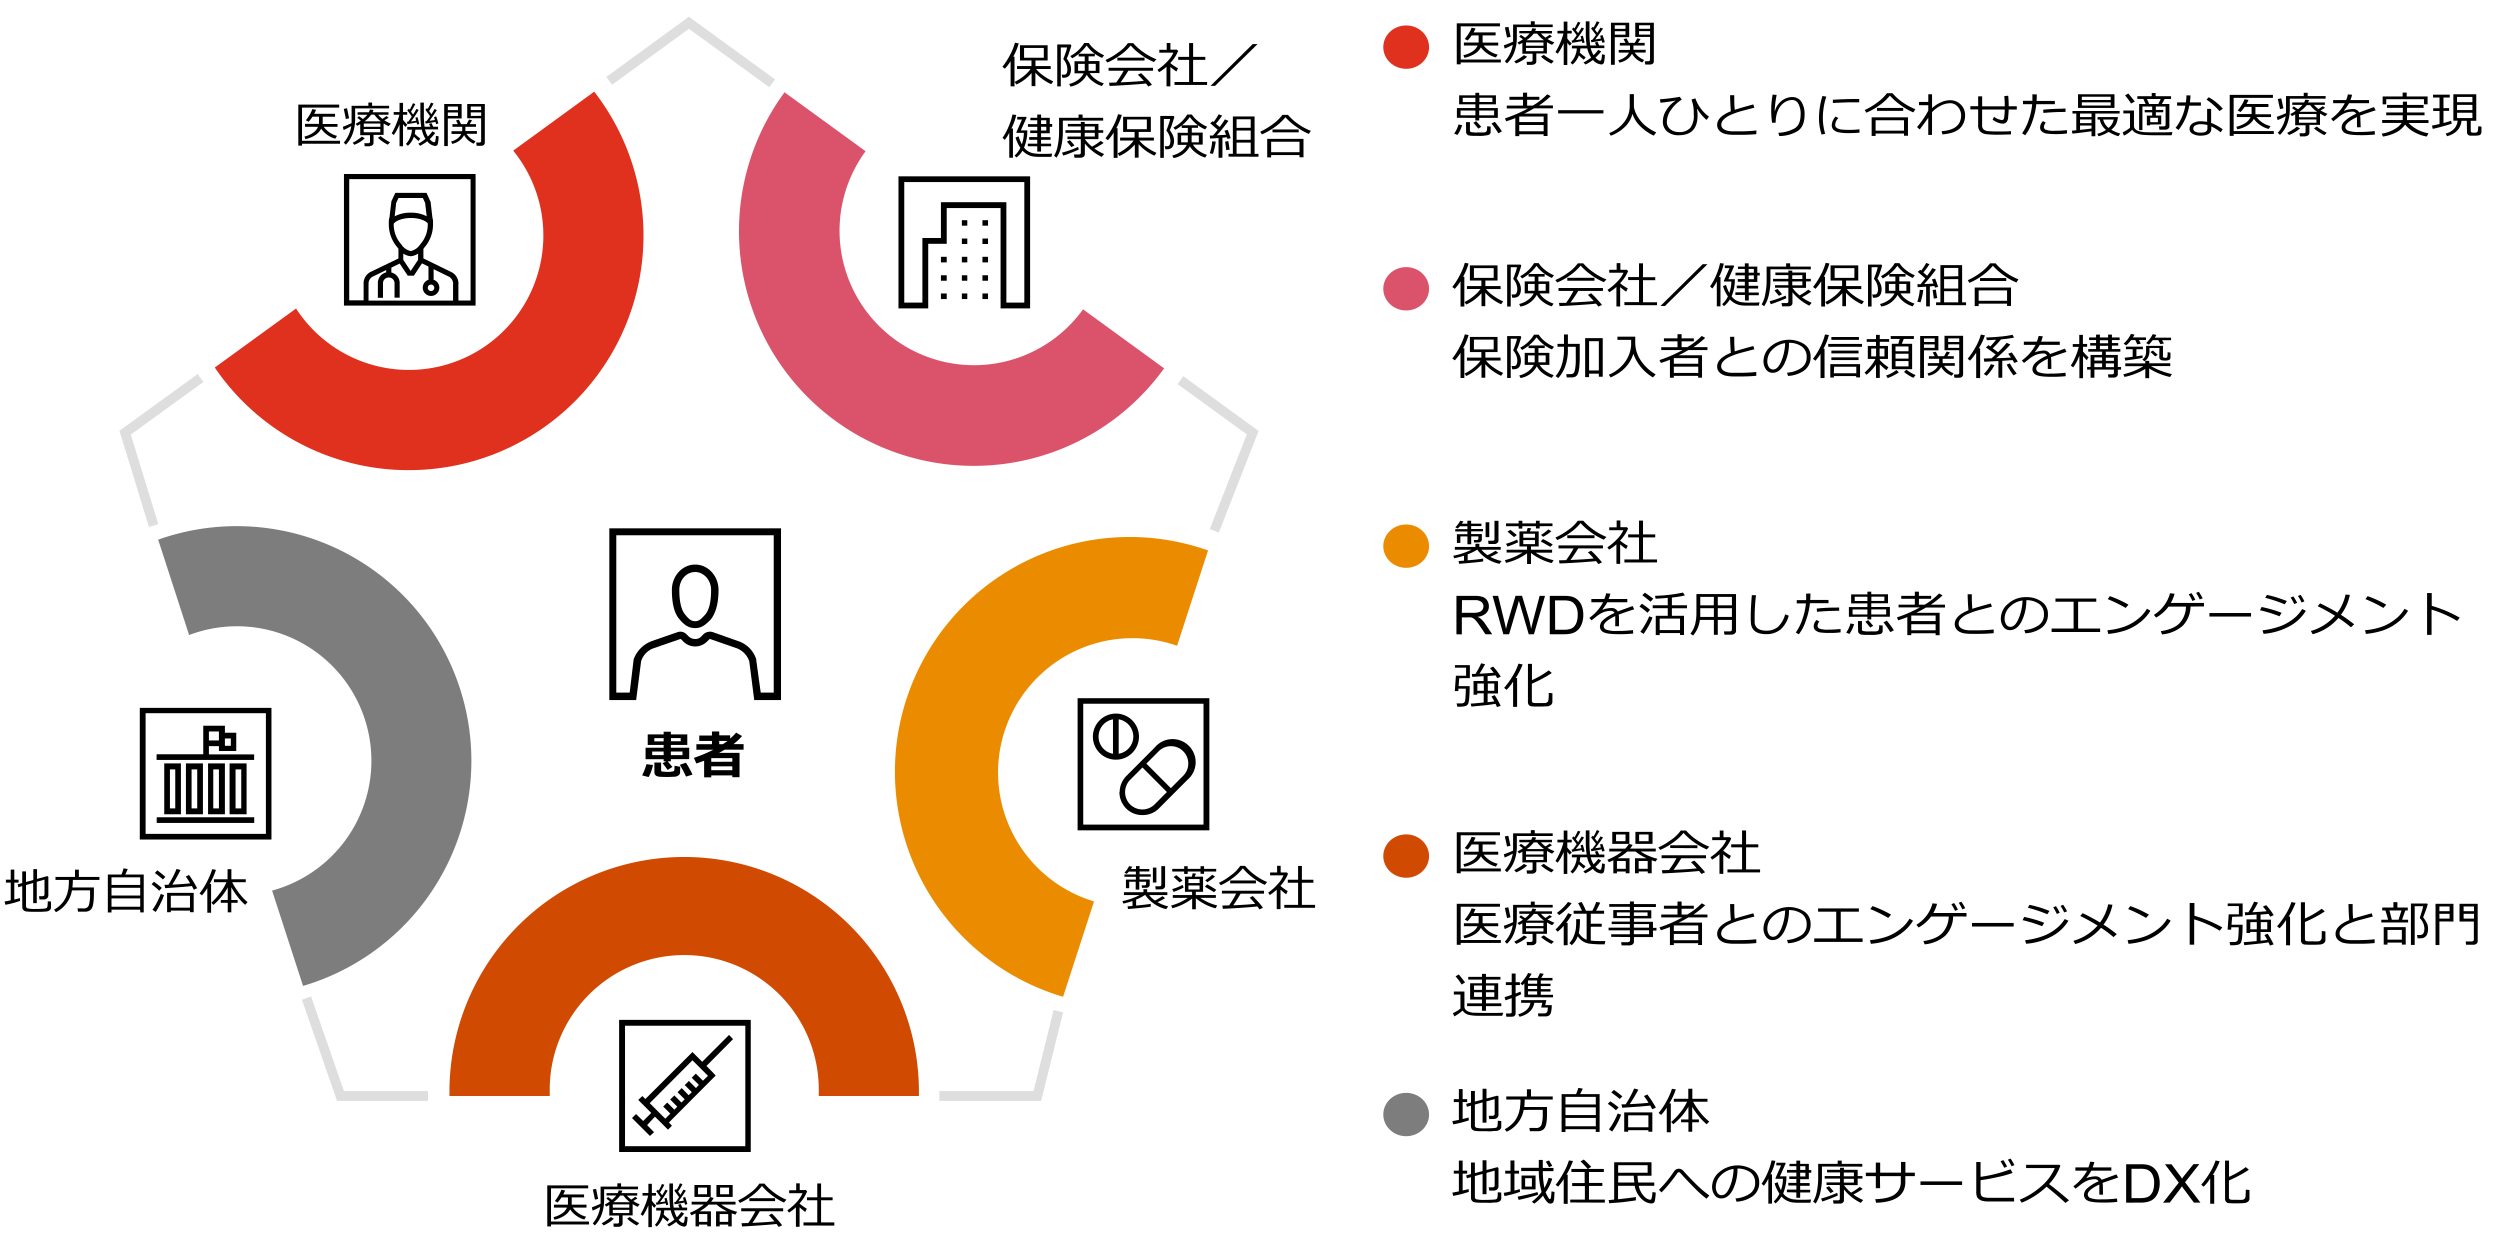 <svg xmlns="http://www.w3.org/2000/svg" viewBox="0 0 769 382.22">
  <defs>
    <style>
      .a6433e7e-3ecf-45dc-8122-b427837f39ed {
        fill: #e0301e;
      }

      .bebe985a-c598-4e16-87f9-0eb44675df04 {
        fill: #db536a;
      }

      .a80a8221-aba5-478b-908e-f2f87659998b {
        fill: #eb8c00;
      }

      .beee6ce6-59e6-4a2f-9318-b9ed635267a0 {
        fill: #d04a02;
      }

      .b7912f93-72e1-4c69-bdc6-45e862107950 {
        fill: #7d7d7d;
      }

      .adfbe7a6-7557-48dd-948f-d9a86d150095, .e1db8d45-d4b9-4fd9-bc8f-efbdf805e13e {
        fill: none;
      }

      .adfbe7a6-7557-48dd-948f-d9a86d150095 {
        stroke: #dedede;
        stroke-miterlimit: 10;
        stroke-width: 3px;
      }

      .b561b607-2a84-4254-ac55-3fcf3c6239d7 {
        fill-rule: evenodd;
      }
    </style>
  </defs>
  <g id="b1f36345-6806-4ff1-9ca3-e90f6b1b8b60" data-name="template">
    <g>
      <path d="M169.49,375.75h11.69v.9H169.49v.58h-1.15V364.62h12.58v.92H169.49Zm5.89-3.74a5.12,5.12,0,0,1-1.83,1.95,8.75,8.75,0,0,1-3,1.22l-.29-.79a7.57,7.57,0,0,0,2.64-1.16,4.11,4.11,0,0,0,1.5-1.77h-4v-.9h4.3v-2.24h-2a9.48,9.48,0,0,1-1.2,1.58l-.82-.49a11.45,11.45,0,0,0,1.16-1.69,8.63,8.63,0,0,0,.83-1.75l1.14.21a7.77,7.77,0,0,1-.57,1.23h6.42v.91h-3.8v2.24h4.55v.9h-4.23a7.15,7.15,0,0,0,4.08,2.79l-.52.87a7,7,0,0,1-2.44-1.16A7.17,7.17,0,0,1,175.38,372Z"/>
      <path d="M182.29,372.39l-.24-1c.92-.34,1.82-.72,2.69-1.13,0-.32,0-.6,0-.83V365h5.16v-1h1.14v1h5.22v.81H185.83V369a13.07,13.07,0,0,1-.77,4.59,9,9,0,0,1-2.1,3.36l-.62-.64a9.89,9.89,0,0,0,2.29-5.09A19.73,19.73,0,0,1,182.29,372.39ZM183,369l-.64-3.11,1-.18.63,3.08Zm2.68,7.95-.6-.67a14.3,14.3,0,0,0,1.52-.92,8.85,8.85,0,0,0,1.3-1l.91.51a9.35,9.35,0,0,1-1.45,1.15A10.85,10.85,0,0,1,185.66,376.94Zm4.71.41h-1.61l-.11-1h1.18c.38,0,.57-.16.57-.47v-2h-3v-3.26c-.33.2-.64.37-.93.52l-.48-.62a11.58,11.58,0,0,0,1.6-1l-1.09-.83.5-.52,1.22.88a8.28,8.28,0,0,0,1.32-1.34h-3V367H190a5.92,5.92,0,0,0,.34-.86l1.11.14q-.09.24-.3.72H196v.76h-3.17A7.82,7.82,0,0,0,194.2,369c.29-.21.7-.5,1.22-.89l.65.51a14.37,14.37,0,0,1-1.29.8,11.8,11.8,0,0,0,2,1.05l-.69.75a16.43,16.43,0,0,1-1.49-.84v3.48h-3.09v2.45a.88.88,0,0,1-.34.73A1.28,1.28,0,0,1,190.37,377.35Zm-1.9-5.89h5.08v-1h-5.08Zm5.08.68h-5.08v1h5.08Zm-4.86-2.35h5.06a9.31,9.31,0,0,1-2-2.05h-1A9.17,9.17,0,0,1,188.69,369.79Zm7.19,7.17a12.8,12.8,0,0,1-3-2.11l.83-.54a9.87,9.87,0,0,0,1.34,1,12.45,12.45,0,0,0,1.55.9Z"/>
      <path d="M197.73,374l-.66-.5a19.66,19.66,0,0,0,1.37-2.82,16.7,16.7,0,0,0,.94-2.91h-1.74v-.81h1.8v-2.83h1.07v2.83h1.28v.81h-1.28v1.6c.49.6.93,1.1,1.32,1.49l-.6.67-.72-.88v6.82h-1.07v-6.74A16.09,16.09,0,0,1,197.73,374Zm4.31,3.33-.59-.57a6.14,6.14,0,0,0,1.25-1.91,7.1,7.1,0,0,0,.6-2.49h-1.44v-.83h4.3a27.59,27.59,0,0,1-.26-4.14c0-.23,0-.69,0-1.35v-2H207l0,3.42a27.13,27.13,0,0,0,.22,4H209l-.4-.88.77-.23.51,1.11h1.49v.83h-4a8,8,0,0,0,.83,2.15,10.22,10.22,0,0,0,1.37-1.64l.86.5a12.17,12.17,0,0,1-1.69,1.91c.57.63,1,.94,1.35.94a.36.36,0,0,0,.34-.25,7.57,7.57,0,0,0,.22-1.7l.83.14a10.23,10.23,0,0,1-.27,2.44.8.8,0,0,1-.85.52,3.54,3.54,0,0,1-2.37-1.45,11.27,11.27,0,0,1-2.22,1.4l-.53-.63a13.29,13.29,0,0,0,2.21-1.49,8.61,8.61,0,0,1-1.13-2.84h-2a7.15,7.15,0,0,1-.18,1.29,14.25,14.25,0,0,0,1.72,1.46l-.56.74c-.33-.28-.8-.71-1.42-1.31A6.73,6.73,0,0,1,202,377.29Zm-.14-6.68-.13-.74.39,0c.29-.38.66-.9,1.09-1.58-.55-.82-1-1.46-1.39-1.92l.52-.49.23.32a16,16,0,0,0,1-2.05l.74.25a23.8,23.8,0,0,1-1.33,2.35l.66.88c.45-.73.79-1.31,1-1.73l.7.3a31.07,31.07,0,0,1-2.38,3.57c.49-.06,1-.15,1.62-.25l-.23-.93.64-.16c.24.82.41,1.52.52,2.1l-.64.17c0-.1-.07-.3-.15-.61C204,370.24,203.07,370.42,201.9,370.61Zm5.62-.17-.14-.69.41-.05c.3-.37.66-.87,1.09-1.52-.25-.35-.73-1-1.45-2l.54-.49.17.25a11.67,11.67,0,0,0,1-2l.77.29a15.57,15.57,0,0,1-1.33,2.26l.71,1c.4-.63.71-1.17.94-1.61l.73.32c-.63,1-1.39,2.14-2.28,3.32.7-.1,1.25-.18,1.67-.26l-.27-.88.67-.22c.28.76.5,1.49.68,2.17l-.72.22c0-.13-.09-.37-.19-.71Q209.4,370.17,207.52,370.44Z"/>
      <path d="M217.54,376.69H215v.55h-1.05v-4c-.45.22-.88.42-1.29.59l-.44-.77a15.7,15.7,0,0,0,4.27-2.54h-3.74v-.87h4.67a7,7,0,0,0,1-1.45l1.11.29a6.94,6.94,0,0,1-.78,1.16h7.5v.87h-4.39a13,13,0,0,0,2.44,1.4,12.21,12.21,0,0,0,2.45.83l-.55.86c-.36-.11-.73-.23-1.12-.38v4H224v-.55h-2.63v.55h-1.11v-4.63h3.4a13.08,13.08,0,0,1-3.23-2.07H218a12.88,12.88,0,0,1-2.81,2.07h3.49v4.62h-1.11Zm-3.93-8.51V364.5h5v3.68Zm3.87-2.88h-2.77v2.06h2.77ZM215,375.85h2.57v-2.4H215Zm5.37-7.67V364.5h5v3.68Zm1,7.67H224v-2.4h-2.63Zm2.89-10.55h-2.76v2.06h2.76Z"/>
      <path d="M241.15,369.9a17.12,17.12,0,0,1-3.55-2.11,17.54,17.54,0,0,1-3.21-3,15.24,15.24,0,0,1-3.09,3,18,18,0,0,1-3.7,2.23l-.54-.77a18.16,18.16,0,0,0,3.53-2.18,11.41,11.41,0,0,0,3-3h1.55a16.14,16.14,0,0,0,3.07,2.85,16.38,16.38,0,0,0,3.69,2.11Zm-12.9,7.36-.15-1,2.07-.06a28.16,28.16,0,0,0,2.18-3.62H228v-.91H240.9v.91h-7.2c-.73,1.29-1.49,2.48-2.26,3.57,3.06-.13,5.31-.29,6.76-.46a22.78,22.78,0,0,0-1.69-1.89l.92-.5a21.75,21.75,0,0,1,1.63,1.73c.69.78,1.19,1.4,1.52,1.86l-1.06.52c-.16-.24-.38-.55-.67-.92-.94.12-2.61.26-5,.43S229.57,377.21,228.25,377.26Zm2.26-7.8v-.9h7.91v.9Z"/>
      <path d="M244.82,377.37v-6a13.74,13.74,0,0,1-2.14,1.64l-.49-.73a15.41,15.41,0,0,0,2.88-2.52,9.32,9.32,0,0,0,1.8-2.74h-4.12v-.89h2.16V364H246v2.07h1.91l.35.4a11.93,11.93,0,0,1-2.31,3.68v.06a13.57,13.57,0,0,0,2.22,1.58l-.47,1a16.26,16.26,0,0,1-1.75-1.43v6Zm2.33-.41V376h4.24v-6.8h-3.16v-.91h3.16v-4.26h1.17v4.26h3.55v.91h-3.55V376h4.07V377Z"/>
    </g>
    <g>
      <path d="M200.85,235.31a12.36,12.36,0,0,1-1.33,3.71l-2-.5a18.62,18.62,0,0,0,1.33-3.46Zm6,.6-1.5.92a21.18,21.18,0,0,0-1.54-2.05l1.13-.59h-.8v-.67h-5.56V230h5.56v-.86h-4.9V225.9h4.9v-.81h2.21v.81h5.06v3.25h-5.06V230H212v3.51h-5.64v.67h-1Zm-2.71-4.73h-3.53v1.09h3.53Zm0-4.12h-2.87v1h2.87Zm5.06,10.49a1.17,1.17,0,0,1-.45.91,2.27,2.27,0,0,1-1.32.47c-.58,0-1.31.07-2.18.07q-1,0-2-.06a3.29,3.29,0,0,1-1.35-.27,1.26,1.26,0,0,1-.47-.51,1.63,1.63,0,0,1-.14-.69v-2.91h2.07v2.36a.44.44,0,0,0,.09.29.35.35,0,0,0,.23.12l.81.06.9.05c.24,0,.55,0,1-.06a2.63,2.63,0,0,0,.77-.15.45.45,0,0,0,.25-.3,7,7,0,0,0,.07-1.38l1.75.3Zm.19-9.53v-1h-3v1Zm.55,4.25v-1.09h-3.59v1.09Zm3.08,6-2,.61a35.19,35.19,0,0,0-1.91-3.63l1.86-.64a11.19,11.19,0,0,1,1,1.64C212.43,237.06,212.78,237.73,213,238.25Z"/>
      <path d="M225.26,238.52h-6.48v.58h-2.19V234c-.54.21-1.34.49-2.4.85l-.74-1.73a45.81,45.81,0,0,0,6-2.51h-5.24v-1.7H219v-1h-3.91v-1.65H219V225h2.24v1.19h3.36v1a17.73,17.73,0,0,0,1.84-1.84l1.81,1.06a17.56,17.56,0,0,1-2.63,2.48h3.11v1.7h-5.81c-.66.4-1.25.75-1.78,1h6.34v7.48h-2.21Zm0-4.21v-1.1h-6.48v1.12Zm-6.48,2.6h6.48v-1.18h-6.48Zm3.58-8c.53-.35,1-.7,1.45-1h-2.58v1Z"/>
    </g>
    <g>
      <path d="M348.35,278.69v-1.53a21.23,21.23,0,0,1-2.8.78l-.29-.76a20.59,20.59,0,0,0,5.3-1.86h-4.84v-.87h6v-.94h1.15v.94h6.21v.87h-5.61a8.24,8.24,0,0,0,1.79,1.68,23.08,23.08,0,0,0,2.33-1.35l.79.61a16.74,16.74,0,0,1-2.33,1.25,11.79,11.79,0,0,0,3.29,1.28l-.63.86A10.33,10.33,0,0,1,355,278a10,10,0,0,1-2.72-2.71h-.09a13.55,13.55,0,0,1-2.72,1.42v1.84c2.25-.21,3.75-.39,4.5-.53l0,.87q-1.28.25-7,.73l-.14-.86C347.28,278.77,347.79,278.73,348.35,278.69Zm4.16-5.6h-1.23l-.09-.76h.86c.32,0,.49-.14.49-.42v-.69h-2.1v2.42h-1.1v-2.42h-2v2h-1v-2.66h3.06v-.86h-3.53v-.72h3.53v-.88h-2.17a5.23,5.23,0,0,1-.66.7l-.68-.38a7.73,7.73,0,0,0,1.41-2l1,.19c-.13.21-.28.45-.46.7h1.59v-.91h1.1v.91h3v.75h-3v.88h3.46v.72h-3.46v.86h3.12v1.62a.84.84,0,0,1-.31.69A1.15,1.15,0,0,1,352.51,273.09Zm2.12-1.63v-4.58h1.08v4.58Zm2.51,2.11h-1.65l-.12-.95h1.3c.36,0,.55-.17.55-.5v-5.7h1.16v6.08a1,1,0,0,1-.36.76A1.33,1.33,0,0,1,357.14,273.57Z"/>
      <path d="M360.59,279.37l-.33-.83a16.86,16.86,0,0,0,5.12-2.35h-4.63v-.87h5.94v-1h-2.2v-4.65h2.11l.29-1.07,1,.15-.42.92h2.59v4.65h-2.23v1H374v.87h-4.8a16,16,0,0,0,5.22,2.33l-.53.88a15,15,0,0,1-3.4-1.34,15.79,15.79,0,0,1-2.65-1.76v3.39h-1.13v-3.3A16.78,16.78,0,0,1,360.59,279.37Zm9.78-11.28v.69h-1.09v-.69h-3.95v.73h-1.08v-.73h-3.67v-.83h3.67v-.82h1.08v.82h3.95v-.82h1.09v.82h3.73v.83ZM361,274.36l-.44-.87a17,17,0,0,0,3.21-1.29l.32.82A28.75,28.75,0,0,1,361,274.36Zm1.87-2.92L361,269.76l.83-.55c.32.24,1,.78,1.93,1.6Zm2.69.2H369V270.4h-3.41Zm3.41.72h-3.41v1.25H369Zm4.45,2.08c-.3-.2-.77-.49-1.39-.85s-1.09-.66-1.39-.85l.67-.71a31.58,31.58,0,0,1,2.83,1.69Zm-2.07-3.09-.62-.58a12.6,12.6,0,0,0,2.14-1.7l.87.56A13,13,0,0,1,371.37,271.35Z"/>
      <path d="M389.05,272.19a18.06,18.06,0,0,1-3.55-2.11,17.57,17.57,0,0,1-3.21-3,15.53,15.53,0,0,1-3.09,3,18.89,18.89,0,0,1-3.7,2.23l-.54-.77a18.3,18.3,0,0,0,3.53-2.19,11.12,11.12,0,0,0,3-3H383a16.49,16.49,0,0,0,3.07,2.86,16.7,16.7,0,0,0,3.69,2.1Zm-12.9,7.36-.15-1,2.07-.06a28.31,28.31,0,0,0,2.18-3.63h-4.39V274H388.8v.9h-7.2a40.94,40.94,0,0,1-2.26,3.58q4.59-.21,6.76-.46a22.78,22.78,0,0,0-1.69-1.89l.92-.51c.41.38.95,1,1.63,1.73s1.19,1.4,1.52,1.87l-1.06.52c-.16-.25-.38-.55-.67-.93-.94.13-2.61.27-5,.43S377.47,279.5,376.15,279.55Zm2.26-7.81v-.9h7.91v.9Z"/>
      <path d="M392.72,279.66v-6a14.49,14.49,0,0,1-2.14,1.65l-.49-.73A15.84,15.84,0,0,0,393,272a9.08,9.08,0,0,0,1.8-2.74h-4.12v-.89h2.16v-2.06h1.09v2.06h1.91l.35.4a11.81,11.81,0,0,1-2.31,3.68v.06a13.57,13.57,0,0,0,2.22,1.58l-.47,1a17.64,17.64,0,0,1-1.75-1.44v6Zm2.33-.42v-.91h4.24v-6.8h-3.16v-.92h3.16v-4.25h1.17v4.25H404v.92h-3.55v6.8h4.07v.91Z"/>
    </g>
    <g>
      <path d="M1.66,278.31l-.25-1c.59-.1,1.21-.22,1.89-.37v-5.46H1.82v-.9H3.3v-3.09H4.4v3.09H5.71v.9H4.4v5.21c.75-.18,1.33-.32,1.72-.45l.08.87A27.59,27.59,0,0,1,1.66,278.31Zm5.18-5.75-1.21.36L5.44,272l1.4-.39v-3.56H8v3.25l2.25-.62v-3.33h1.14v3l3.16-.87.32.24v5.59a1.27,1.27,0,0,1-.39,1,1.41,1.41,0,0,1-1,.37H12.15l-.15-1h1c.46,0,.69-.2.69-.61v-4.51l-2.38.68v6.57H10.21V271.6L8,272.24v6.43a.72.72,0,0,0,.47.73,9.48,9.48,0,0,0,2.54.19c.62,0,1.25,0,1.91-.06a6.62,6.62,0,0,0,1.2-.13.66.66,0,0,0,.33-.23,1.63,1.63,0,0,0,.18-.69,11,11,0,0,0,.06-1.25l1,.1v1.8a1,1,0,0,1-.2.61,1.4,1.4,0,0,1-.54.44,2.15,2.15,0,0,1-.71.2l-1.28.08c-.61,0-1.22,0-1.84,0l-1.55,0A14.74,14.74,0,0,1,8,280.35a1.36,1.36,0,0,1-.84-.47,1.38,1.38,0,0,1-.31-.92Z"/>
      <path d="M22.13,273.88a9.1,9.1,0,0,1-4.92,6.7l-.58-.76a9.47,9.47,0,0,0,2.13-1.63,7.63,7.63,0,0,0,1.29-1.77,8.57,8.57,0,0,0,.66-1.61c.13-.48.24-.95.33-1.4a22.59,22.59,0,0,0,.16-2.74H17.07v-.93h6v-2.23h1.19v2.23h6.32v.93H22.41a19.57,19.57,0,0,1-.14,2.32h6.61v1.93q0,1.24-.09,2.19a9.62,9.62,0,0,1-.27,1.6,2.64,2.64,0,0,1-.52,1,2,2,0,0,1-.79.54,2.7,2.7,0,0,1-.77.18c-.21,0-.72,0-1.53,0H24l-.16-1H25.7a1.53,1.53,0,0,0,1.66-1.08,11.14,11.14,0,0,0,.34-3.2v-1.28Z"/>
      <path d="M43.13,279.81H34.3v.86H33.17V269h4.21A14.23,14.23,0,0,0,38,267.1l1.29.21c-.19.5-.45,1.06-.77,1.7h5.69v11.65H43.13Zm0-7.6v-2.34H34.3v2.34Zm-8.83,3.25h8.83v-2.38H34.3Zm0,3.45h8.83v-2.57H34.3Z"/>
      <path d="M49,274a21.62,21.62,0,0,0-2.37-2l.7-.76a21.56,21.56,0,0,1,2.43,1.88Zm-1.11,6.52-1-.68a14.93,14.93,0,0,0,1.38-2.25,22,22,0,0,0,1.17-2.6l1,.34a15.81,15.81,0,0,1-1.06,2.56A21.3,21.3,0,0,1,47.89,280.52Zm2.21-10c-.56-.53-1.38-1.2-2.46-2l.76-.8q1.56,1.17,2.46,2Zm.7,2.64-.2-1,1.2,0a31.19,31.19,0,0,0,2.51-4.87l1.21.34A46.4,46.4,0,0,1,53,272.12c2.25-.11,4.08-.25,5.48-.41a17.9,17.9,0,0,0-1.34-2.08l1-.49a32.66,32.66,0,0,1,2.49,4.06l-1,.48-.6-1.14Q57.38,272.77,50.8,273.2Zm7.64,6.94h-5.9v.5H51.4v-5.95h8.18v5.95H58.44Zm-5.9-.9h5.9v-3.67h-5.9Z"/>
      <path d="M66.42,267.57a22.61,22.61,0,0,1-1.92,4.33h.43v8.85H63.77v-7.57a16.46,16.46,0,0,1-1.65,2.24l-.74-.6a20.68,20.68,0,0,0,2.44-3.9,20.34,20.34,0,0,0,1.45-3.55Zm9.73,9.93-.75.83a17.53,17.53,0,0,1-2.32-2.51,23,23,0,0,1-1.93-2.88v3.9H73.1v.87H71.15v2.93h-1.1v-2.93H67.92v-.87h2.13V273a19.3,19.3,0,0,1-4.4,5.35l-.62-.67A19.93,19.93,0,0,0,67.44,275a15.81,15.81,0,0,0,2.22-3.64H65.81v-.9H70v-3.1h1.17v3.1H75.6v.9H71.42a19.22,19.22,0,0,0,1.66,2.72A16.46,16.46,0,0,0,76.15,277.5Z"/>
    </g>
    <g>
      <path d="M92.9,43.31h11.69v.9H92.9v.58H91.76V32.18h12.57v.92H92.9Zm5.89-3.74a5,5,0,0,1-1.83,2,8.77,8.77,0,0,1-3,1.22l-.3-.79a7.57,7.57,0,0,0,2.64-1.16A4.11,4.11,0,0,0,97.82,39h-4v-.9h4.3V35.88h-2a9.52,9.52,0,0,1-1.19,1.58L94.08,37a12.26,12.26,0,0,0,1.17-1.69,9.08,9.08,0,0,0,.82-1.75l1.14.21A7.77,7.77,0,0,1,96.64,35h6.42v.91h-3.8v2.24h4.55V39H99.58a7.15,7.15,0,0,0,4.08,2.79l-.52.87a6.89,6.89,0,0,1-2.43-1.16A7.07,7.07,0,0,1,98.79,39.57Z"/>
      <path d="M105.7,40l-.24-1c.92-.34,1.82-.72,2.69-1.13,0-.32,0-.6,0-.83V32.54h5.16v-1h1.14v1h5.23v.81H109.24v3.2a13.07,13.07,0,0,1-.77,4.59,9.12,9.12,0,0,1-2.09,3.36l-.63-.64a10,10,0,0,0,2.3-5.09A20.55,20.55,0,0,1,105.7,40Zm.69-3.4-.64-3.11,1-.18.63,3.08Zm2.68,8-.6-.67a14.3,14.3,0,0,0,1.52-.92,8.33,8.33,0,0,0,1.3-1l.92.51a10,10,0,0,1-1.46,1.15A10.85,10.85,0,0,1,109.07,44.5Zm4.71.4h-1.6l-.11-.95h1.18c.37,0,.56-.16.56-.47v-2h-3V38.18c-.33.2-.64.37-.93.52l-.48-.62a11.58,11.58,0,0,0,1.6-1l-1.09-.83.5-.52,1.22.88A8.7,8.7,0,0,0,113,35.3h-3v-.76h3.45a5,5,0,0,0,.34-.86l1.11.14q-.09.24-.3.72h4.9v.76h-3.18a7.82,7.82,0,0,0,1.33,1.28c.29-.21.7-.5,1.22-.89l.66.51a14.46,14.46,0,0,1-1.3.79,11.46,11.46,0,0,0,2,1.06l-.69.75A15,15,0,0,1,118,38v3.48h-3.1v2.45a.9.9,0,0,1-.34.73A1.27,1.27,0,0,1,113.78,44.9ZM111.88,39H117v-1h-5.09Zm5.09.68h-5.09v1H117Zm-4.87-2.35h5.06a9,9,0,0,1-2-2.05h-1A9.17,9.17,0,0,1,112.1,37.35Zm7.19,7.17a9.59,9.59,0,0,1-1.58-.94,9.36,9.36,0,0,1-1.46-1.17l.83-.54a9.87,9.87,0,0,0,1.34,1,11.78,11.78,0,0,0,1.56.9Z"/>
      <path d="M121.14,41.52l-.66-.5a19.66,19.66,0,0,0,1.37-2.82,16.86,16.86,0,0,0,1-2.91h-1.75v-.81h1.8V31.65h1.07v2.83h1.28v.81h-1.28v1.6c.49.6.93,1.1,1.32,1.49l-.6.67-.72-.88V45h-1.07V38.25A16.36,16.36,0,0,1,121.14,41.52Zm4.32,3.33-.6-.58a5.81,5.81,0,0,0,1.25-1.9,6.79,6.79,0,0,0,.6-2.49h-1.44v-.83h4.3a27.59,27.59,0,0,1-.26-4.14c0-.23,0-.69,0-1.35v-2h1.07l0,3.42a27.13,27.13,0,0,0,.22,4h1.78l-.41-.88.77-.23.51,1.11h1.49v.83h-4A8,8,0,0,0,131.6,42,10.22,10.22,0,0,0,133,40.39l.86.5a12.64,12.64,0,0,1-1.69,1.91c.57.63,1,.94,1.35.94a.36.36,0,0,0,.34-.25,7,7,0,0,0,.22-1.7l.83.14a10.23,10.23,0,0,1-.27,2.44.8.8,0,0,1-.85.52,3.54,3.54,0,0,1-2.37-1.45,11.51,11.51,0,0,1-2.21,1.4l-.54-.63a13.93,13.93,0,0,0,2.21-1.49,8.61,8.61,0,0,1-1.12-2.84h-2a8.37,8.37,0,0,1-.19,1.29,14.25,14.25,0,0,0,1.72,1.46l-.56.74c-.33-.28-.8-.71-1.41-1.31A6.73,6.73,0,0,1,125.46,44.85Zm-.14-6.68-.14-.74.39,0a19.09,19.09,0,0,0,1.09-1.58c-.55-.82-1-1.46-1.39-1.92l.52-.49.23.32a17.24,17.24,0,0,0,1-2l.73.25a23.8,23.8,0,0,1-1.33,2.35l.66.88c.46-.73.79-1.31,1-1.73l.7.3a30.6,30.6,0,0,1-2.38,3.57c.49-.06,1-.15,1.62-.25l-.23-.93.64-.16c.24.82.41,1.52.52,2.1l-.64.17c0-.1-.07-.31-.15-.61C127.43,37.8,126.48,38,125.32,38.17Zm5.61-.17-.14-.69.41-.05c.3-.37.66-.87,1.09-1.52-.25-.35-.73-1-1.44-2l.53-.49.18.25a12.82,12.82,0,0,0,1-1.95l.77.29A15.57,15.57,0,0,1,132,34.14l.71,1c.4-.63.71-1.17.94-1.61l.74.32c-.63,1-1.4,2.14-2.29,3.32.7-.1,1.26-.18,1.67-.26l-.27-.88.67-.22a21.26,21.26,0,0,1,.68,2.17l-.72.22c0-.14-.09-.37-.19-.71Q132.81,37.73,130.93,38Z"/>
      <path d="M137.75,36.44v8.5h-1.11V32H142v4.43Zm0-2.57h3.12V32.78h-3.12Zm3.12.73h-3.12v1.07h3.12Zm1.89,6.94a5.21,5.21,0,0,1-3.69,2.71l-.29-.73a5.17,5.17,0,0,0,1.92-.91,3.54,3.54,0,0,0,1.18-1.42h-3v-.83h3.29V39h-3v-.81h1.67l-.57-1.15.88-.22.67,1.37h1.72l.74-1.41.93.23-.75,1.18h1.95V39h-3.26v1.32h3.55v.83h-3.21a6.09,6.09,0,0,0,2.76,2.29l-.52.77A5.88,5.88,0,0,1,142.76,41.54Zm5.17,3.31h-1.32l-.13-1h1a.56.56,0,0,0,.36-.14.44.44,0,0,0,.16-.33v-7h-4.28V32h5.41V43.75C149.15,44.48,148.74,44.85,147.93,44.85Zm-3.12-11H148V32.78h-3.21Zm3.21.73h-3.21v1.07H148Z"/>
    </g>
    <g>
      <path d="M310.86,26.56V18.81a16.26,16.26,0,0,1-1.76,2.32l-.76-.58A21.83,21.83,0,0,0,310.63,17a17.28,17.28,0,0,0,1.57-3.86l1.16.2a18.74,18.74,0,0,1-1.69,4.09h.39v9.14Zm1.75-.61-.5-.76a14.88,14.88,0,0,0,2.9-1.86,10.86,10.86,0,0,0,2-2.11h-4.17v-.9h4.44V18.59h-3.54V13.92h8.51v4.67h-3.74v1.73h4.68v.9h-4.49a10.16,10.16,0,0,0,2.17,2,15.1,15.1,0,0,0,3.12,1.8l-.64.87a14.59,14.59,0,0,1-2.66-1.55,12.51,12.51,0,0,1-2.21-2v4.15h-1.16V22.47A13.68,13.68,0,0,1,312.61,26Zm8.46-11.2H315v3h6.08Z"/>
      <path d="M328.13,18a10.52,10.52,0,0,1,.63,1,4.45,4.45,0,0,1,.54,1.24,4.27,4.27,0,0,1,.14,1v0a4,4,0,0,1-.26,1.52,1.69,1.69,0,0,1-.75.88,2.66,2.66,0,0,1-1.35.28h-.31l-.19-.95c.33,0,.63,0,.89,0a.77.77,0,0,0,.63-.44,2.66,2.66,0,0,0,.22-1.22,4.79,4.79,0,0,0-1.21-3.06v0s0-.05,0-.12a.45.45,0,0,1,0-.11c.19-.43.43-1.06.7-1.89a7.47,7.47,0,0,0,.42-1.53H326.3V26.57h-1.09V13.67h4.11l.23.3c-.12.48-.34,1.2-.67,2.15A11.76,11.76,0,0,1,328.13,18Zm5.54.87V17.36H331.8V16.6a11.61,11.61,0,0,1-2,1.33l-.57-.7a10.76,10.76,0,0,0,4.26-4h1.42a8.52,8.52,0,0,0,1.94,2.07A11.52,11.52,0,0,0,339.62,17l-.63.81A11.25,11.25,0,0,1,334.25,14a12.59,12.59,0,0,1-2.4,2.53h4.91v.79h-1.92v1.47h3.36v3.69h-3a6.13,6.13,0,0,0,1.76,1.86,8.45,8.45,0,0,0,2.56,1.29l-.58.84a8.59,8.59,0,0,1-2.74-1.41A6.74,6.74,0,0,1,334.28,23a7,7,0,0,1-5,3.63l-.4-.8a7.61,7.61,0,0,0,2.86-1.36,5.42,5.42,0,0,0,1.59-1.91h-2.81V18.83Zm0,.78h-2.05v2.13h2.05Zm3.38,0h-2.21v2.13h2.21Z"/>
      <path d="M354.94,19.08A19.89,19.89,0,0,1,351.19,17a18.35,18.35,0,0,1-3.39-3,15.92,15.92,0,0,1-3.27,3,20.12,20.12,0,0,1-3.9,2.23l-.58-.77a19.29,19.29,0,0,0,3.73-2.19,11.64,11.64,0,0,0,3.16-3h1.63a17,17,0,0,0,3.24,2.86,18.07,18.07,0,0,0,3.9,2.1Zm-13.63,7.36-.16-1,2.19-.06a28.43,28.43,0,0,0,2.31-3.63H341v-.9h13.68v.9h-7.61a41.18,41.18,0,0,1-2.38,3.58q4.85-.21,7.14-.46A22.28,22.28,0,0,0,350,23l1-.51c.43.38,1,1,1.73,1.73s1.25,1.4,1.6,1.87l-1.12.52c-.17-.25-.41-.55-.71-.93-1,.13-2.76.27-5.3.43S342.7,26.39,341.31,26.44Zm2.39-7.81v-.9h8.36v.9Z"/>
      <path d="M358.82,26.55v-6a15.2,15.2,0,0,1-2.26,1.65l-.52-.73a16.41,16.41,0,0,0,3-2.53,8.89,8.89,0,0,0,1.9-2.74h-4.34v-.89h2.28V13.22h1.14v2.06h2l.38.4A12,12,0,0,1,360,19.36v.06A14.15,14.15,0,0,0,362.36,21l-.5,1A17.73,17.73,0,0,1,360,20.58v6Zm2.46-.42v-.91h4.49v-6.8h-3.35V17.5h3.35V13.25H367V17.5h3.75v.92H367v6.8h4.3v.91Z"/>
      <path d="M386.83,13.55,373.74,26.42h-1.39l13-12.87Z"/>
      <path d="M310.45,48.53V40.82a11.11,11.11,0,0,1-1.38,2.2l-.7-.62a17.42,17.42,0,0,0,1.89-3.49,17.75,17.75,0,0,0,1.17-3.69l1.17.14a16.82,16.82,0,0,1-1.5,4.16h.48v9Zm2.21-.08-.58-.61a7.18,7.18,0,0,0,1.78-2.38,10.89,10.89,0,0,1-1.48-3.17l.95-.35a10.83,10.83,0,0,0,1,2.43,10.93,10.93,0,0,0,.61-3.49h-2.24l-.07-.18,1.73-3.94h-1.46v-.82h2.74l.14.23L314,40.12h2a13.28,13.28,0,0,1-1,5.27,4.2,4.2,0,0,0,1.24,1.14,5,5,0,0,0,1.61.62,15,15,0,0,0,2.75.18c1,0,2,0,3.05-.08l-.23,1h-1.87c-.78,0-1.5,0-2.18,0a13.32,13.32,0,0,1-1.59-.12,5.67,5.67,0,0,1-1.15-.32,6.11,6.11,0,0,1-2.1-1.46A8,8,0,0,1,312.66,48.45ZM316.15,45V44.2h2.91V43h-2.48v-.83h2.48V40.94h-2.17v-.81h2.17V39H316.2v-.81h2.86V37h-2.12v-.77h2.12v-1h1.17v1h2.68v1.92h.74V39h-.74v2h-2.68v1.19h2.91V43h-2.91V44.2h3.09V45h-3.09v1.64h-1.17V45Zm4.08-8v1.15h1.61V37Zm0,2v1.16h1.61V39Z"/>
      <path d="M326.93,37.1v3.37a19.44,19.44,0,0,1-.52,4.68A9.75,9.75,0,0,1,325,48.48l-.77-.58a8.79,8.79,0,0,0,1.13-3.12,20.51,20.51,0,0,0,.41-4V36.24h6v-1H333v1h6.33v.86Zm.12,10.76-.37-.91a29.35,29.35,0,0,0,4.93-1.76l.24.8c-.37.19-1.07.49-2.13.91S327.78,47.63,327.05,47.86Zm5.27.65h-1.8l-.18-1h1.51c.4,0,.61-.16.61-.49V42.79h-4.1V42h4.1V40.84h-4.72v-.79h4.72V38.91h-4v-.78h4v-.62h1.2v.62h4.22v1.92h1.47v.79h-1.47v1.95H333.7a11.47,11.47,0,0,0,2.21,2.32,20.47,20.47,0,0,0,2.66-1.77l.91.62a24.47,24.47,0,0,1-2.86,1.71,14.48,14.48,0,0,0,3,1.71l-.75.88a15.48,15.48,0,0,1-5.17-4.11v3.31a1,1,0,0,1-.37.76A1.55,1.55,0,0,1,332.32,48.51Zm-2.76-3.27c-.49-.62-.95-1.17-1.37-1.65l.91-.48c.52.57,1,1.11,1.42,1.62Zm4.1-6.33v1.14h3.1V38.91Zm0,1.93V42h3.1V40.84Z"/>
      <path d="M342.56,48.56V40.81a16.26,16.26,0,0,1-1.76,2.32l-.76-.58A21.83,21.83,0,0,0,342.33,39a17.28,17.28,0,0,0,1.57-3.86l1.16.2a18.74,18.74,0,0,1-1.69,4.09h.39v9.14Zm1.75-.61-.5-.76a14.88,14.88,0,0,0,2.9-1.86,10.86,10.86,0,0,0,2-2.11h-4.17v-.9H349V40.59h-3.53V35.92H354v4.67h-3.74v1.73h4.68v.9h-4.49a10.16,10.16,0,0,0,2.17,2,15.1,15.1,0,0,0,3.12,1.8l-.64.87a14.59,14.59,0,0,1-2.66-1.55,12.51,12.51,0,0,1-2.21-2v4.15h-1.16V44.47A13.68,13.68,0,0,1,344.31,48Zm8.46-11.2h-6.08v3h6.08Z"/>
      <path d="M359.83,40a10.52,10.52,0,0,1,.63,1,4.45,4.45,0,0,1,.54,1.24,4.27,4.27,0,0,1,.14,1v0a4,4,0,0,1-.26,1.52,1.69,1.69,0,0,1-.75.88,2.66,2.66,0,0,1-1.35.28h-.31l-.19-.95c.33,0,.62,0,.89,0a.77.77,0,0,0,.63-.44,2.66,2.66,0,0,0,.22-1.22,4.79,4.79,0,0,0-1.21-3.06v0s0,0,0-.12a.45.45,0,0,1,0-.11c.19-.43.43-1.06.7-1.89a7.47,7.47,0,0,0,.42-1.53H358V48.57h-1.1V35.67H361l.23.3c-.12.48-.34,1.2-.67,2.15A11.76,11.76,0,0,1,359.83,40Zm5.54.87V39.36H363.5V38.6a11.61,11.61,0,0,1-2,1.33l-.57-.7a10.69,10.69,0,0,0,4.26-4h1.42a8.52,8.52,0,0,0,1.94,2.07A11.52,11.52,0,0,0,371.32,39l-.63.81A11.25,11.25,0,0,1,366,36a12.59,12.59,0,0,1-2.4,2.53h4.91v.79h-1.92v1.47h3.36v3.69h-3a6.13,6.13,0,0,0,1.76,1.86,8.45,8.45,0,0,0,2.56,1.29l-.58.84a8.59,8.59,0,0,1-2.74-1.41A6.74,6.74,0,0,1,366,45a7,7,0,0,1-5,3.63l-.41-.8a7.59,7.59,0,0,0,2.87-1.36,5.42,5.42,0,0,0,1.59-1.91h-2.81V40.83Zm0,.78h-2.05v2.13h2.05Zm3.39,0h-2.22v2.13h2.22Z"/>
      <path d="M373.11,47.33l-1-.19a13.94,13.94,0,0,0,.76-3.67l1.09.09A21.26,21.26,0,0,1,373.11,47.33Zm1.72,1.22V42.47l-2.61.15-.09-.93h1c.56-.67,1.05-1.27,1.45-1.78l-2.33-2,.78-.64.28.24a14.36,14.36,0,0,0,1.54-2.35l1.06.38A20,20,0,0,1,374,38.06c.44.37.83.72,1.18,1a20.38,20.38,0,0,0,1.59-2.34l1.1.45a47.68,47.68,0,0,1-3.59,4.45l2.85-.15q-.3-.81-.48-1.26l1-.27c.25.65.56,1.51.92,2.57l-1,.23c0-.07-.07-.23-.16-.51l-1.39.12v6.16Zm2.36-2.37c-.13-1.11-.25-2-.35-2.63l1-.14c.13.92.26,1.79.41,2.61Zm.7,2v-.88h1.34V35.83h6.68v11.5h1.2v.88Zm6.83-8.88V36.69h-4.35v2.64ZM380.37,43h4.35V40.15h-4.35Zm0,4.29h4.35V43.86h-4.35Z"/>
      <path d="M402.59,41.19a18.23,18.23,0,0,1-3.73-2.12,19.63,19.63,0,0,1-3.47-3,15.87,15.87,0,0,1-3.11,2.9,19.86,19.86,0,0,1-4.12,2.36l-.52-.81a20.74,20.74,0,0,0,3.95-2.38,13.39,13.39,0,0,0,2.89-2.81h1.71a15.4,15.4,0,0,0,3.28,2.92,17.17,17.17,0,0,0,3.76,2Zm-2.87,6.5H391v.73h-1.21v-5.7h11.16v5.66h-1.22ZM391,46.81h8.73V43.6H391Zm8.48-6.1h-8.06v-.88h8.06Z"/>
    </g>
    <ellipse class="a6433e7e-3ecf-45dc-8122-b427837f39ed" cx="432.54" cy="14.5" rx="7.04" ry="6.67"/>
    <g>
      <path d="M449.31,18.31h12.35v.9H449.31v.58H448.1V7.18h13.29V8.1H449.31Zm6.22-3.75a5.15,5.15,0,0,1-1.93,2,9.46,9.46,0,0,1-3.15,1.22l-.31-.8a8.19,8.19,0,0,0,2.79-1.15A4.14,4.14,0,0,0,454.51,14h-4.22v-.91h4.54V10.88h-2.14a9.79,9.79,0,0,1-1.26,1.58l-.87-.49a12,12,0,0,0,1.23-1.69,8,8,0,0,0,.87-1.75l1.21.21a7.88,7.88,0,0,1-.6,1.22h6.78v.92h-4v2.23h4.8V14h-4.47a7.56,7.56,0,0,0,4.31,2.79l-.55.87a7.55,7.55,0,0,1-2.57-1.16A7.34,7.34,0,0,1,455.53,14.56Z"/>
      <path d="M462.84,14.94l-.26-1c1-.34,1.93-.72,2.85-1.13,0-.32,0-.6,0-.83V7.54h5.45v-1h1.21v1h5.52v.81H466.58v3.2a12.42,12.42,0,0,1-.81,4.59,9.06,9.06,0,0,1-2.22,3.36l-.66-.64a9.72,9.72,0,0,0,2.43-5.09A20,20,0,0,1,462.84,14.94Zm.73-3.39-.68-3.11L464,8.26l.66,3.07Zm2.83,8-.63-.67a16.32,16.32,0,0,0,1.6-.92,8.84,8.84,0,0,0,1.38-1l1,.51a9.84,9.84,0,0,1-1.54,1.15A11.19,11.19,0,0,1,466.4,19.5Zm5,.4h-1.7l-.11-.95h1.24c.4,0,.6-.16.6-.47v-2h-3.15V13.18c-.35.2-.68.37-1,.52l-.51-.62a12.32,12.32,0,0,0,1.69-1l-1.15-.83.53-.52,1.28.87a7.86,7.86,0,0,0,1.4-1.34h-3.18V9.54H471a6,6,0,0,0,.36-.86l1.16.14c-.06.16-.16.4-.31.72h5.18v.75H474a7.79,7.79,0,0,0,1.4,1.29c.31-.21.75-.5,1.3-.89l.69.5A12.68,12.68,0,0,1,476,12a12.79,12.79,0,0,0,2.13,1.06l-.73.74a15.57,15.57,0,0,1-1.57-.83v3.48h-3.26v2.45a.9.9,0,0,1-.37.73A1.35,1.35,0,0,1,471.38,19.9Zm-2-5.88h5.37v-1h-5.37Zm5.37.68h-5.37v1h5.37Zm-5.14-2.36h5.34a9.12,9.12,0,0,1-2.13-2.05h-1.06A9.16,9.16,0,0,1,469.6,12.34Zm7.6,7.18a10.84,10.84,0,0,1-1.67-.94A9.35,9.35,0,0,1,474,17.41l.88-.54a11.14,11.14,0,0,0,1.41,1,12.55,12.55,0,0,0,1.64.9Z"/>
      <path d="M479.16,16.52l-.7-.51a19.35,19.35,0,0,0,1.45-2.81,16.12,16.12,0,0,0,1-2.91h-1.84V9.48H481V6.65h1.13V9.48h1.34v.81H482.1v1.6a19.62,19.62,0,0,0,1.39,1.49l-.64.67-.75-.88V20H481V13.25A16.7,16.7,0,0,1,479.16,16.52Zm4.55,3.33-.62-.58a5.92,5.92,0,0,0,1.32-1.9,6.83,6.83,0,0,0,.63-2.49h-1.52v-.83h4.54a26.16,26.16,0,0,1-.27-4.14c0-.24,0-.69,0-1.35v-2h1.13l0,3.42a25.6,25.6,0,0,0,.23,4H491l-.43-.88.81-.23.54,1.11h1.58v.83h-4.2a7.72,7.72,0,0,0,.88,2.15,9.39,9.39,0,0,0,1.44-1.65l.91.51a12.74,12.74,0,0,1-1.78,1.9c.6.63,1.08.95,1.42.95a.39.39,0,0,0,.37-.25,7.4,7.4,0,0,0,.23-1.7l.87.14a9.53,9.53,0,0,1-.28,2.44.85.85,0,0,1-.9.52A3.82,3.82,0,0,1,490,18.44a12,12,0,0,1-2.33,1.4l-.57-.63a15,15,0,0,0,2.34-1.49,8.14,8.14,0,0,1-1.19-2.84h-2.12a7.45,7.45,0,0,1-.19,1.29,14,14,0,0,0,1.82,1.46l-.6.74c-.34-.28-.84-.71-1.49-1.31A6.67,6.67,0,0,1,483.71,19.85Zm-.14-6.68-.14-.74.41,0c.31-.38.69-.9,1.15-1.58a23.41,23.41,0,0,0-1.47-1.92l.55-.49.24.32a17.45,17.45,0,0,0,1.05-2.05l.78.24a22.08,22.08,0,0,1-1.4,2.36l.69.88c.48-.73.84-1.31,1.07-1.73l.74.3a31.87,31.87,0,0,1-2.51,3.57c.51-.06,1.08-.15,1.71-.26l-.25-.93.68-.15c.25.82.43,1.52.55,2.1l-.68.17c0-.1-.07-.31-.16-.61C485.8,12.8,484.79,13,483.57,13.17ZM489.5,13l-.14-.69.43-.05a18.55,18.55,0,0,0,1.14-1.52c-.25-.36-.76-1-1.52-2l.56-.49.19.25a11.82,11.82,0,0,0,1-1.95l.82.29a16.53,16.53,0,0,1-1.41,2.26l.75,1c.42-.63.75-1.17,1-1.61l.77.32c-.67,1-1.47,2.14-2.41,3.32l1.76-.26L492.2,11l.72-.22a21,21,0,0,1,.71,2.17l-.76.22c0-.14-.1-.37-.2-.72C491.87,12.64,490.82,12.82,489.5,13Z"/>
      <path d="M496.71,11.44v8.5h-1.18V7h5.61v4.43Zm0-2.57H500V7.77h-3.3Zm3.3.73h-3.3v1.07H500Zm2,6.93a5.47,5.47,0,0,1-3.9,2.72l-.31-.73a5.6,5.6,0,0,0,2-.91,3.6,3.6,0,0,0,1.25-1.42h-3.13v-.83h3.47V14h-3.13v-.82H500l-.6-1.15.94-.21.7,1.36h1.82l.78-1.4,1,.22-.79,1.18h2.05V14h-3.45v1.32h3.76v.83h-3.39a6.44,6.44,0,0,0,2.91,2.29l-.55.77A6.08,6.08,0,0,1,502,16.53Zm5.46,3.32h-1.39l-.14-1H507a.55.55,0,0,0,.38-.15.42.42,0,0,0,.17-.33v-7H503V7h5.72V18.75C508.75,19.48,508.32,19.85,507.46,19.85Zm-3.3-11h3.4V7.77h-3.4Zm3.4.73h-3.4v1.07h3.4Z"/>
      <path d="M448.31,41.51l-1-.42a8.56,8.56,0,0,0,1.31-2.8l1.12.2a8.33,8.33,0,0,1-.56,1.51A9,9,0,0,1,448.31,41.51Zm-.17-5.27v-3h5.69V32.1h-5V29.33h5v-.79H455v.79h5.15V32.1H455v1.15h5.73v3H455v.81h-1.19v-.81ZM453.83,34h-4.56v1.48h4.56Zm0-3.91h-3.9v1.31h3.9Zm-2.89,7.48h1.21v2.56a.52.52,0,0,0,.28.48,7.56,7.56,0,0,0,2,.14l1.41,0c.47,0,.77,0,.91-.06a.68.68,0,0,0,.39-.19.94.94,0,0,0,.25-.56,8,8,0,0,0,.06-1.11l1.07.11v1.56a1,1,0,0,1-.63,1,11.17,11.17,0,0,1-3.35.29c-.51,0-1,0-1.49,0l-1-.08a1.26,1.26,0,0,1-.57-.2,1.17,1.17,0,0,1-.38-.39,1.07,1.07,0,0,1-.13-.53Zm3.77,2q-.73-.95-1.5-1.8l.86-.49q.57.59,1.56,1.74Zm4.35-9.5h-4v1.31h4ZM459.6,34H455v1.48h4.58Zm1.3,7a31,31,0,0,0-2.11-3l1-.53q.39.42,1.17,1.47c.52.69.86,1.18,1,1.48Z"/>
      <path d="M474.83,41.29h-7.51v.58h-1.21V36.31c-.8.34-1.72.67-2.78,1l-.42-.89A41.18,41.18,0,0,0,470,33.36h-6.52v-.88h5V30.7H464.3v-.92h4.17V28.5h1.27v1.28h3.76v.92h-3.76v1.78h1.76A20.54,20.54,0,0,0,475.93,29l1.08.58a26.57,26.57,0,0,1-3.43,2.74l-.18.13h4.28v.88h-5.84q-1.63,1-3,1.62h7.18v6.89h-1.22Zm0-3.74V35.84h-7.51v1.71Zm-7.51,2.82h7.51V38.45h-7.51Z"/>
      <path d="M479.28,34.89v-1h13.93v1Z"/>
      <path d="M502.14,35a8.27,8.27,0,0,1-2.44,4.14,12.57,12.57,0,0,1-4.22,2.61l-.48-.82a10.23,10.23,0,0,0,4.73-3.56,7.85,7.85,0,0,0,1.57-4.51v-3.9h1.29v4A9,9,0,0,0,504,36.26a10,10,0,0,0,2.75,2.89,13.88,13.88,0,0,0,2.7,1.57l-.76,1a14.3,14.3,0,0,1-4.24-3A9.13,9.13,0,0,1,502.14,35Z"/>
      <path d="M525.69,35.89l-.76,1a15,15,0,0,1-2.83-3.33l-.11.1a8.92,8.92,0,0,1,.18,1.82q0,6.12-5.76,6.12a5.35,5.35,0,0,1-3.59-1.14,3.91,3.91,0,0,1-1.32-3.16,6.4,6.4,0,0,1,1.08-3.43,9,9,0,0,1,2.7-2.82l0-.1c-1.07.23-2.58.45-4.52.66l-.16-1.07a55.69,55.69,0,0,0,6.09-.76l.63.87a10.4,10.4,0,0,0-3.2,3,6.48,6.48,0,0,0-1.4,3.85,2.77,2.77,0,0,0,1.07,2.26,4.12,4.12,0,0,0,2.66.86,4.41,4.41,0,0,0,3.49-1.29A6.16,6.16,0,0,0,521,35.15a11.82,11.82,0,0,0-.7-4.53l1.2-.37A11.65,11.65,0,0,0,525.69,35.89Z"/>
      <path d="M540.24,41.26c-1.48.14-3,.21-4.74.21-.73,0-1.53,0-2.39,0a13.93,13.93,0,0,1-2.12-.19,4.2,4.2,0,0,1-1.48-.58,2.68,2.68,0,0,1-1-1,2.63,2.63,0,0,1-.31-1.28q0-2.51,4.22-4.2c-.14-1.54-.22-3.19-.24-4.93h1.28c0,.21,0,.43,0,.67,0,1.14,0,2.41.16,3.82q1.49-.52,5.7-1.66l.32,1-3.81,1A23.48,23.48,0,0,0,532,35.51a6.12,6.12,0,0,0-1.9,1.36,2.24,2.24,0,0,0-.63,1.5,1.53,1.53,0,0,0,.16.72,1.68,1.68,0,0,0,.52.59,3.5,3.5,0,0,0,1,.48,6.68,6.68,0,0,0,1.66.24c.7,0,1.46,0,2.28,0a45.23,45.23,0,0,0,5.18-.27Z"/>
      <path d="M547.3,41.84l-.28-1a11,11,0,0,0,5.09-1.4c1.17-.77,1.76-2.18,1.76-4.24a6.32,6.32,0,0,0-.71-3.3,2.1,2.1,0,0,0-1.87-1.15,4.56,4.56,0,0,0-2.27.68,5.38,5.38,0,0,0-2,2.29,8.73,8.73,0,0,0-.81,4l-1.1.06a22.76,22.76,0,0,1-.28-3.78,24.65,24.65,0,0,1,.44-4.9l1.23.1a33.24,33.24,0,0,0-.62,4.88H546A5.74,5.74,0,0,1,548.06,31a5.32,5.32,0,0,1,3.2-1.15,3.3,3.3,0,0,1,2.82,1.42,6.87,6.87,0,0,1,1,4.08c0,2.29-.66,3.91-2,4.88A10.76,10.76,0,0,1,547.3,41.84Z"/>
      <path d="M561.43,41.15l-1.11.24a16.62,16.62,0,0,1-.8-5.23,23.52,23.52,0,0,1,1.06-6.63l1.19.19a21.28,21.28,0,0,0-1.06,6.5A16.61,16.61,0,0,0,561.43,41.15ZM572,40.79a31.16,31.16,0,0,1-3.17.16,15.8,15.8,0,0,1-3.21-.24,3.32,3.32,0,0,1-1.62-.78,2,2,0,0,1-.55-1.42,4.26,4.26,0,0,1,1.17-2.66l.89.46a3.05,3.05,0,0,0-1,2.14,1.07,1.07,0,0,0,.52.92,3.12,3.12,0,0,0,1.37.46,19,19,0,0,0,2.45.12,25.72,25.72,0,0,0,3.1-.18Zm-.09-9.32-2.33,0c-1.06,0-3,.07-5.79.21,0-.22,0-.55,0-1q4-.23,6.48-.22l1.65,0v.07C571.87,30.76,571.88,31.07,571.91,31.47Z"/>
      <path d="M588.54,34.57a18.18,18.18,0,0,1-3.74-2.11,20,20,0,0,1-3.47-3.06,15.06,15.06,0,0,1-3.11,2.91,19.81,19.81,0,0,1-4.12,2.35l-.51-.81a21.05,21.05,0,0,0,3.95-2.38,13.62,13.62,0,0,0,2.89-2.8h1.71a15.45,15.45,0,0,0,3.28,2.92,17.71,17.71,0,0,0,3.75,2Zm-2.87,6.51h-8.73v.73h-1.22V36.1h11.17v5.66h-1.22Zm-8.73-.89h8.73V37h-8.73Zm8.48-6.09h-8.07v-.89h8.07Z"/>
      <path d="M593.14,36.23q-.85,1.22-2.64,3.6l-.82-.75a25,25,0,0,0,1.93-2.51A20.47,20.47,0,0,0,593.14,34V32.35h-2.85v-1h2.85V29h1.16v4.26A10.22,10.22,0,0,1,597,31.49a6.71,6.71,0,0,1,2.79-.66,4.52,4.52,0,0,1,3.35,1.34,4.47,4.47,0,0,1,1.32,3.29,5.42,5.42,0,0,1-1.59,4q-1.59,1.56-5.37,1.88l-.26-1c4-.25,6-1.89,6-4.9a3.88,3.88,0,0,0-1-2.57,3,3,0,0,0-2.37-1.12,6.52,6.52,0,0,0-2.92.76,9.47,9.47,0,0,0-2.66,2v7h-1.16Z"/>
      <path d="M618.58,41.36c-1.27,0-2.53.07-3.79.07a29.15,29.15,0,0,1-3.91-.17,3,3,0,0,1-1.77-.82,2.75,2.75,0,0,1-.63-2V33.66h-2.4v-1h2.4V29.64h1.23V32.7h6.95a28.61,28.61,0,0,0-.14-3.16l1.2-.09a27.39,27.39,0,0,1,.15,3v.24h2.5v1h-2.51c0,.77-.08,1.55-.16,2.35a2.44,2.44,0,0,1-.56,1.6,1.81,1.81,0,0,1-1.22.4,5.8,5.8,0,0,1-3-1.26l.45-.85a5.15,5.15,0,0,0,2.39,1c.36,0,.59-.2.69-.62a16.38,16.38,0,0,0,.2-2.61h-6.95v4.78a1.75,1.75,0,0,0,.43,1.32,2.46,2.46,0,0,0,1.42.53c.66.07,1.89.11,3.69.11,1.32,0,2.44,0,3.33-.12Z"/>
      <path d="M626.52,29.05c0,.55,0,1.2-.07,2h5.62v1h-5.71a21.68,21.68,0,0,1-1.31,5.57,13.69,13.69,0,0,1-2.11,4L622,41a15.32,15.32,0,0,0,2-4,20.51,20.51,0,0,0,1.1-4.94h-2.82V31h2.89c0-.63,0-1.28,0-2Zm9.29,12a22.21,22.21,0,0,1-3.33.2,22,22,0,0,1-2.78-.14,3,3,0,0,1-1.59-.64,1.52,1.52,0,0,1-.58-1.21,2.81,2.81,0,0,1,.88-2l.87.46a2.26,2.26,0,0,0-.57,1.38.92.92,0,0,0,.53.79,7.51,7.51,0,0,0,3,.33,31,31,0,0,0,3.55-.2Zm-.46-7.61v1h-.7q-2.77,0-6.09.3l-.08-1q3-.3,6-.3C634.8,33.36,635.1,33.37,635.35,33.39Z"/>
      <path d="M643.36,40.38c-1.83.26-3.79.51-5.88.73l-.18-.91,1.37-.14V34.92h-1.18v-.78H652v.78h-7.48v7h-1.17ZM639.2,33.2V29h11.21V33.2Zm.62,1.72V36h3.54V34.92Zm0,1.83v1.12h3.54V36.75Zm0,3.2c1.47-.15,2.64-.29,3.54-.41v-.93h-3.54Zm.55-9.19h8.88v-1h-8.88Zm8.88.71h-8.88v1h8.88Zm.17,8.44a11.21,11.21,0,0,0,2.78,1.16l-.58.84a11.35,11.35,0,0,1-3-1.36,10.31,10.31,0,0,1-3.11,1.36l-.4-.75a8.79,8.79,0,0,0,2.71-1.2,5.29,5.29,0,0,1-1.92-3.19h-.69V36h6.25a6.45,6.45,0,0,1-.55,2.18A5.76,5.76,0,0,1,649.42,39.91Zm-.82-.56a4.25,4.25,0,0,0,1.57-2.58h-3.23A4.56,4.56,0,0,0,648.6,39.35Z"/>
      <path d="M668,41.6h-4.32a46.56,46.56,0,0,1-4.77-.15A5.48,5.48,0,0,1,657,40.9a2.66,2.66,0,0,1-1.12-1,9.59,9.59,0,0,1-2.54,1.82l-.42-1a9.49,9.49,0,0,0,1.19-.66,7.21,7.21,0,0,0,1.08-.76V34.88h-2.05V34h3.27v4.69a1.42,1.42,0,0,0,.51,1.13,2.69,2.69,0,0,0,1.2.58c.46.1.89.18,1.29.23s1.57.08,3.51.08c2.5,0,4.27,0,5.32-.09Zm-12.49-9.75a17.69,17.69,0,0,0-1.85-2.51l1-.58c.81.94,1.46,1.77,2,2.48Zm5.86,6.46v.24h-1v-3h1.64v-1h-2.3v-.72h2.3V32.76h-3V40H658V32h2l-.7-1.56h-1.85V29.6h4.42v-1h1.19v1h4.76v.86h-2L665,32h2.3v6.93a.83.83,0,0,1-.38.67,1.34,1.34,0,0,1-.85.28h-1.83l-.16-1h1.47a.64.64,0,0,0,.41-.14.41.41,0,0,0,.18-.34V32.76h-3v1.05h2.27v.72h-2.27v1h1.65v2.74ZM661.08,32h2.82l.73-1.55h-4.21Zm2.69,4.23h-2.36v1.35h2.36Z"/>
      <path d="M673.79,29.35c0,.77-.1,1.48-.19,2.15H677v1h-3.6a16.22,16.22,0,0,1-3.28,7.47l-.91-.63a15.56,15.56,0,0,0,3-6.84h-2.53v-1h2.69a19.65,19.65,0,0,0,.19-2.17Zm9.91,10.42-.62.93a15.9,15.9,0,0,0-2.88-1.82v.69c0,1.44-1.12,2.16-3.35,2.16a4.7,4.7,0,0,1-2.35-.56,1.71,1.71,0,0,1-1-1.54,1.93,1.93,0,0,1,1-1.7,4.47,4.47,0,0,1,2.41-.62,10.75,10.75,0,0,1,2,.18v-4h1.23v4.31A15.59,15.59,0,0,1,683.7,39.77ZM679,38.45a8.64,8.64,0,0,0-2.08-.25,3.51,3.51,0,0,0-1.59.35,1.1,1.1,0,0,0-.68,1c0,.83.79,1.25,2.35,1.25,1.33,0,2-.41,2-1.24Zm4.72-5-1,.72a20.9,20.9,0,0,0-4-3.53l.7-.72A16.17,16.17,0,0,1,683.73,33.43Z"/>
      <path d="M687.07,40.31h12.35v.9H687.07v.58h-1.21V29.18h13.29v.92H687.07Zm6.22-3.75a5.15,5.15,0,0,1-1.93,2,9.46,9.46,0,0,1-3.15,1.22l-.31-.8a8.19,8.19,0,0,0,2.79-1.15A4.14,4.14,0,0,0,692.27,36h-4.22v-.91h4.54V32.88h-2.14a9.79,9.79,0,0,1-1.26,1.58l-.87-.49a12,12,0,0,0,1.23-1.69,8,8,0,0,0,.87-1.75l1.21.21A7.88,7.88,0,0,1,691,32h6.77v.92h-4v2.23h4.8V36h-4.47a7.56,7.56,0,0,0,4.31,2.79l-.55.87a7.55,7.55,0,0,1-2.57-1.16A7.34,7.34,0,0,1,693.29,36.56Z"/>
      <path d="M700.6,36.94l-.26-1c1-.34,1.93-.72,2.84-1.13,0-.32,0-.6,0-.83V29.54h5.45v-1h1.21v1h5.52v.81H704.34v3.2a12.42,12.42,0,0,1-.81,4.59,9.06,9.06,0,0,1-2.22,3.36l-.66-.64a9.72,9.72,0,0,0,2.43-5.09A20,20,0,0,1,700.6,36.94Zm.73-3.39-.68-3.11,1.06-.18.67,3.07Zm2.83,8-.64-.67a15.23,15.23,0,0,0,1.61-.92,8.2,8.2,0,0,0,1.37-1l1,.51a9.84,9.84,0,0,1-1.54,1.15A11.19,11.19,0,0,1,704.16,41.5Zm5,.4h-1.7l-.12-.95h1.25c.4,0,.6-.16.6-.47v-2H706V35.18c-.35.2-.68.37-1,.52l-.5-.62a12.32,12.32,0,0,0,1.69-1l-1.16-.83.54-.52,1.28.87a7.86,7.86,0,0,0,1.4-1.34H705.1v-.75h3.65a5,5,0,0,0,.35-.86l1.17.14c-.06.16-.16.4-.31.72h5.17v.75h-3.36a8.25,8.25,0,0,0,1.41,1.29l1.3-.89.69.5a12.08,12.08,0,0,1-1.38.8,12.92,12.92,0,0,0,2.14,1.06l-.73.74a15.57,15.57,0,0,1-1.57-.83v3.48h-3.26v2.45a.9.9,0,0,1-.37.73A1.37,1.37,0,0,1,709.14,41.9Zm-2-5.88h5.37v-1h-5.37Zm5.37.68h-5.37v1h5.37Zm-5.14-2.36h5.34a9.12,9.12,0,0,1-2.13-2.05h-1.06A9.36,9.36,0,0,1,707.36,34.34Zm7.6,7.18a11.32,11.32,0,0,1-1.68-.94,10.32,10.32,0,0,1-1.54-1.17l.89-.54a11.14,11.14,0,0,0,1.41,1,12.55,12.55,0,0,0,1.64.9Z"/>
      <path d="M726.15,39.14H725v-2.4c0-.28,0-.53,0-.73-2.37,1.13-3.56,2.16-3.56,3.07a1.22,1.22,0,0,0,.8,1.1,8.82,8.82,0,0,0,3.35.4,34.57,34.57,0,0,0,4.86-.27l.07,1.07a40.56,40.56,0,0,1-4.25.2c-2.48,0-4.1-.2-4.85-.61a1.91,1.91,0,0,1-1.13-1.76,2.83,2.83,0,0,1,1-2A12.89,12.89,0,0,1,724.75,35a1.15,1.15,0,0,0-1.14-.66,7.1,7.1,0,0,0-2,.32A8.49,8.49,0,0,0,719,36.3l-1.28,1-.67-.75a13.65,13.65,0,0,0,4.22-4.81h-3.6v-.95h4a10.52,10.52,0,0,0,.55-1.76l1.28.11a9.86,9.86,0,0,1-.52,1.65h5.75v.95h-6.16A14.83,14.83,0,0,1,721,34l.12.06a4.24,4.24,0,0,1,1.19-.36,8.19,8.19,0,0,1,1.37-.17,2.11,2.11,0,0,1,2,1.06l4.56-1.66.51,1c-1.08.33-2.67.87-4.79,1.62a7.58,7.58,0,0,1,.1,1.38Z"/>
      <path d="M739.08,36.93V35.46H734v-.87h5.12V33.18h-4.87v-.91h4.87v-1h1.28v1h5.09v.91h-5.09v1.41h5.39v.87h-5.39v1.47H747v.9h-6.12A11,11,0,0,0,747,41l-.54,1a11.72,11.72,0,0,1-3.84-1.37,8.79,8.79,0,0,1-2.81-2.31,7.36,7.36,0,0,1-2.7,2.37A12.86,12.86,0,0,1,733,42l-.39-.89a11.07,11.07,0,0,0,4.15-1.5,6.15,6.15,0,0,0,2-1.8h-6v-.9Zm6.53-4.83V30.51H734V32.1h-1.1V29.67h6.15V28.48h1.25v1.19h6.43V32.1Z"/>
      <path d="M748.31,39.64l-.24-1c.59-.11,1.36-.27,2.33-.5v-4h-1.95v-.84h1.95V30h-2v-.87h5.14V30h-1.93v3.27h1.74v.84h-1.74v3.73c1.05-.27,1.83-.5,2.36-.69l.17.88a26.72,26.72,0,0,1-2.63.8C750.1,39.24,749.05,39.49,748.31,39.64Zm10.47-2.49h-1.61q-.42,3.63-4.45,4.75l-.44-.79q3.38-1,3.69-4h-1.32V29h7.05v8.15H760v3.13a.45.45,0,0,0,.2.4,1.59,1.59,0,0,0,.81.14,2,2,0,0,0,.86-.13.68.68,0,0,0,.32-.48,8.83,8.83,0,0,0,.11-1.36l1,.09v1.18a4.15,4.15,0,0,1-.06.85.89.89,0,0,1-.28.42,1.12,1.12,0,0,1-.56.26,7.41,7.41,0,0,1-1.35.08c-.49,0-.9,0-1.21,0a1.11,1.11,0,0,1-.73-.33,1.14,1.14,0,0,1-.26-.82Zm-3-5.72h4.73V29.82H755.8Zm0,2.42h4.73v-1.6H755.8Zm4.73.82H755.8v1.64h4.73Z"/>
    </g>
    <ellipse class="bebe985a-c598-4e16-87f9-0eb44675df04" cx="432.54" cy="88.83" rx="7.04" ry="6.67"/>
    <g>
      <path d="M449.26,94.28V86.53a16.32,16.32,0,0,1-1.77,2.32l-.76-.58A20.9,20.9,0,0,0,449,84.7a17.62,17.62,0,0,0,1.58-3.85l1.16.2a19.07,19.07,0,0,1-1.7,4.08h.39v9.15Zm1.74-.61-.5-.77A13.74,13.74,0,0,0,453.4,91a10.29,10.29,0,0,0,2-2.1h-4.17V88h4.44V86.3h-3.53V81.64h8.5V86.3h-3.74V88h4.68v.91h-4.49a9.91,9.91,0,0,0,2.17,2,15.64,15.64,0,0,0,3.12,1.8l-.64.88a15.19,15.19,0,0,1-2.66-1.55,12.88,12.88,0,0,1-2.21-2v4.15h-1.16V90.19A13.59,13.59,0,0,1,451,93.67Zm8.46-11.2h-6.08v3h6.08Z"/>
      <path d="M466.52,85.67c.15.2.36.52.64,1a4.53,4.53,0,0,1,.54,1.23,4.28,4.28,0,0,1,.13,1v0a3.74,3.74,0,0,1-.26,1.52,1.75,1.75,0,0,1-.74.89,2.85,2.85,0,0,1-1.36.27h-.31l-.19-1q.5,0,.9,0a.76.76,0,0,0,.62-.45,2.59,2.59,0,0,0,.23-1.22,4.8,4.8,0,0,0-1.22-3.06h0a.35.35,0,0,0,0-.12.31.31,0,0,1,0-.11c.19-.43.42-1.06.7-1.89a8.08,8.08,0,0,0,.41-1.54H464.7V94.29h-1.1V81.39h4.12l.22.29c-.12.49-.34,1.21-.67,2.16A11.08,11.08,0,0,1,466.52,85.67Zm5.55.88V85.08h-1.88v-.76a11.55,11.55,0,0,1-2,1.33l-.58-.71a10.6,10.6,0,0,0,4.26-4h1.43A8.44,8.44,0,0,0,475.2,83,11.58,11.58,0,0,0,478,84.68l-.64.81a11.29,11.29,0,0,1-4.73-3.73,12.35,12.35,0,0,1-2.41,2.52h4.91v.8h-1.92v1.47h3.36v3.69h-3a6.17,6.17,0,0,0,1.77,1.86,8.76,8.76,0,0,0,2.55,1.29l-.58.84a8.59,8.59,0,0,1-2.74-1.41,6.81,6.81,0,0,1-1.87-2.14,7,7,0,0,1-5,3.62l-.4-.79a7.77,7.77,0,0,0,2.86-1.36,5.35,5.35,0,0,0,1.6-1.91H469V86.55Zm0,.78H470v2.12h2.06Zm3.38,0h-2.22v2.12h2.22Z"/>
      <path d="M493.33,86.79a21.06,21.06,0,0,1-7.14-5.09,15.14,15.14,0,0,1-3.27,3A19.13,19.13,0,0,1,479,86.9l-.58-.76A19.31,19.31,0,0,0,482.18,84a11.73,11.73,0,0,0,3.15-3H487a17,17,0,0,0,3.25,2.85,17.49,17.49,0,0,0,3.9,2.11Zm-13.62,7.37-.17-1,2.19,0A29.15,29.15,0,0,0,484,89.49H479.4v-.91h13.67v.91h-7.61a41,41,0,0,1-2.38,3.57c3.23-.13,5.61-.29,7.14-.46a22.28,22.28,0,0,0-1.79-1.89l1-.5a21.24,21.24,0,0,1,1.73,1.73c.72.78,1.26,1.4,1.61,1.86l-1.12.52c-.17-.24-.41-.55-.72-.92-1,.12-2.75.27-5.29.43S481.1,94.1,479.71,94.16Zm2.39-7.81v-.9h8.36v.9Z"/>
      <path d="M497.21,94.27v-6A14.24,14.24,0,0,1,495,89.89l-.52-.74a15.66,15.66,0,0,0,3-2.52,9.07,9.07,0,0,0,1.91-2.74H495V83h2.28V80.94h1.15V83h2l.37.4a11.94,11.94,0,0,1-2.44,3.68v.06a14.71,14.71,0,0,0,2.35,1.58l-.51,1a17.36,17.36,0,0,1-1.84-1.43v6Zm2.46-.42v-.92h4.49V86.14h-3.34v-.92h3.34V81h1.23v4.26h3.76v.92h-3.76v6.79h4.31v.92Z"/>
      <path d="M525.22,81.27,512.13,94.13h-1.38l13-12.86Z"/>
      <path d="M528.09,94.24v-7.7a10.26,10.26,0,0,1-1.38,2.2l-.69-.63a18.18,18.18,0,0,0,1.89-3.49,17.69,17.69,0,0,0,1.17-3.68l1.16.13a15.78,15.78,0,0,1-1.5,4.16h.48v9Zm2.22-.07-.58-.61a7.25,7.25,0,0,0,1.78-2.39A10.41,10.41,0,0,1,530,88l.94-.35a10.74,10.74,0,0,0,1,2.44,10.72,10.72,0,0,0,.62-3.49h-2.25l-.06-.19L532,82.48h-1.46v-.83h2.73l.15.24-1.78,4h2a13.31,13.31,0,0,1-1,5.27,4.35,4.35,0,0,0,1.24,1.14,5.17,5.17,0,0,0,1.6.62,16.31,16.31,0,0,0,2.75.17c1,0,2,0,3-.08l-.22,1h-1.88c-.77,0-1.5,0-2.17,0a13.32,13.32,0,0,1-1.59-.12,5.13,5.13,0,0,1-1.15-.33,5.38,5.38,0,0,1-1.11-.59,6.7,6.7,0,0,1-1-.87A7.69,7.69,0,0,1,530.31,94.17Zm3.49-3.44v-.81h2.91V88.68h-2.48v-.83h2.48V86.66h-2.17v-.81h2.17V84.69h-2.87v-.82h2.87V82.72h-2.12V82h2.12V81h1.17v1h2.67v1.91h.75v.82h-.75v2h-2.67v1.19h2.91v.83h-2.91v1.24H541v.81h-3.08v1.64h-1.17V90.73Zm4.08-8v1.15h1.6V82.72Zm0,2v1.16h1.6V84.69Z"/>
      <path d="M544.58,82.82v3.37a19.81,19.81,0,0,1-.52,4.67,9.73,9.73,0,0,1-1.41,3.34l-.77-.58A9,9,0,0,0,543,90.49a20.36,20.36,0,0,0,.41-4V82h6v-1h1.25v1H557v.86Zm.11,10.76-.37-.91a30.27,30.27,0,0,0,4.93-1.76l.24.8c-.36.19-1.07.49-2.12.9S545.42,93.35,544.69,93.58Zm5.27.65h-1.79l-.18-1h1.5c.41,0,.61-.16.61-.49V88.51H546v-.79h4.1V86.55h-4.72v-.78h4.72V84.63h-4v-.79h4v-.61h1.2v.61h4.22v1.93H557v.78h-1.47v2h-4.17a11.44,11.44,0,0,0,2.21,2.31,19.47,19.47,0,0,0,2.66-1.76l.9.61a22.63,22.63,0,0,1-2.85,1.72,14.41,14.41,0,0,0,3,1.71l-.75.87a15.58,15.58,0,0,1-5.17-4.11v3.31a.92.92,0,0,1-.37.76A1.5,1.5,0,0,1,550,94.23ZM547.21,91c-.5-.62-1-1.17-1.37-1.65l.91-.48c.52.57,1,1.11,1.42,1.62Zm4.09-6.33v1.14h3.11V84.63Zm0,1.92v1.17h3.11V86.55Z"/>
      <path d="M560.21,94.28V86.53a17,17,0,0,1-1.76,2.32l-.76-.58A21.53,21.53,0,0,0,560,84.7a17.53,17.53,0,0,0,1.57-3.85l1.16.2A19,19,0,0,1,561,85.13h.38v9.15Zm1.74-.61-.49-.77a14.27,14.27,0,0,0,2.9-1.86,10.57,10.57,0,0,0,2-2.1h-4.17V88h4.44V86.3h-3.54V81.64h8.51V86.3h-3.74V88h4.67v.91h-4.48a9.69,9.69,0,0,0,2.17,2,15.1,15.1,0,0,0,3.12,1.8l-.64.88a14.84,14.84,0,0,1-2.66-1.55,12.51,12.51,0,0,1-2.21-2v4.15H566.7V90.19A13.73,13.73,0,0,1,562,93.67Zm8.46-11.2h-6.07v3h6.07Z"/>
      <path d="M577.48,85.67a11,11,0,0,1,.63,1,4.53,4.53,0,0,1,.54,1.23,4.34,4.34,0,0,1,.14,1v0a3.91,3.91,0,0,1-.26,1.52,1.76,1.76,0,0,1-.75.89,2.81,2.81,0,0,1-1.35.27h-.31l-.2-1q.5,0,.9,0a.76.76,0,0,0,.63-.45,2.6,2.6,0,0,0,.22-1.22,4.79,4.79,0,0,0-1.21-3.06h0a.49.49,0,0,0,0-.12c0-.06,0-.09,0-.11.19-.43.42-1.06.7-1.89a7.33,7.33,0,0,0,.41-1.54h-1.87V94.29h-1.1V81.39h4.12l.22.29c-.11.49-.34,1.21-.66,2.16A11.08,11.08,0,0,1,577.48,85.67Zm5.54.88V85.08h-1.87v-.76a12,12,0,0,1-2,1.33l-.57-.71a10.64,10.64,0,0,0,4.25-4h1.43A8.51,8.51,0,0,0,586.16,83,11.34,11.34,0,0,0,589,84.68l-.63.81a11.26,11.26,0,0,1-4.74-3.73,12.09,12.09,0,0,1-2.41,2.52h4.92v.8h-1.92v1.47h3.36v3.69h-3a6,6,0,0,0,1.76,1.86,8.76,8.76,0,0,0,2.55,1.29l-.58.84a8.7,8.7,0,0,1-2.74-1.41,6.81,6.81,0,0,1-1.87-2.14,7,7,0,0,1-5,3.62l-.41-.79a7.82,7.82,0,0,0,2.87-1.36,5.42,5.42,0,0,0,1.59-1.91H579.9V86.55Zm0,.78h-2v2.12h2Zm3.38,0h-2.21v2.12h2.21Z"/>
      <path d="M590.76,93l-1-.19a13.78,13.78,0,0,0,.76-3.67l1.08.1A22.13,22.13,0,0,1,590.76,93Zm1.72,1.23V88.19l-2.61.15-.09-.93h1c.56-.67,1-1.26,1.45-1.78l-2.34-2,.79-.64.28.24a14.8,14.8,0,0,0,1.54-2.35l1,.38a21,21,0,0,1-1.88,2.55c.43.37.83.72,1.18,1a21.3,21.3,0,0,0,1.59-2.34l1.1.45a47.93,47.93,0,0,1-3.59,4.44c.91,0,1.86-.08,2.84-.14q-.29-.81-.48-1.26l1-.27c.25.65.55,1.5.92,2.57l-1,.22c0-.06-.07-.23-.16-.5l-1.4.12v6.16Zm2.36-2.38c-.14-1.1-.26-2-.36-2.63l1-.14c.12.93.26,1.8.41,2.62Zm.7,2V93h1.33V81.55h6.68V93h1.21v.89Zm6.83-8.88V82.41H598v2.64ZM598,88.76h4.35v-2.9H598ZM598,93h4.35V89.58H598Z"/>
      <path d="M620.24,86.9a18,18,0,0,1-3.74-2.11A19.61,19.61,0,0,1,613,81.73a15.06,15.06,0,0,1-3.11,2.91A19.3,19.3,0,0,1,605.81,87l-.52-.8a21.27,21.27,0,0,0,4-2.38A13.63,13.63,0,0,0,612.13,81h1.71a15.42,15.42,0,0,0,3.28,2.92,17.79,17.79,0,0,0,3.75,2Zm-2.87,6.51h-8.73v.73h-1.22v-5.7h11.17V94.1h-1.22Zm-8.73-.89h8.73v-3.2h-8.73Zm8.48-6.09h-8.06v-.89h8.06Z"/>
      <path d="M449.26,116.28v-7.75a16.32,16.32,0,0,1-1.77,2.32l-.76-.58A20.9,20.9,0,0,0,449,106.7a17.62,17.62,0,0,0,1.58-3.85l1.16.2a19.07,19.07,0,0,1-1.7,4.08h.39v9.15Zm1.74-.61-.5-.77a13.74,13.74,0,0,0,2.9-1.86,10.29,10.29,0,0,0,2-2.1h-4.17V110h4.44V108.3h-3.53v-4.66h8.5v4.66h-3.74V110h4.68v.91h-4.49a9.91,9.91,0,0,0,2.17,2,15.64,15.64,0,0,0,3.12,1.8l-.64.88a15.19,15.19,0,0,1-2.66-1.55,12.88,12.88,0,0,1-2.21-2v4.15h-1.16v-4.09A13.59,13.59,0,0,1,451,115.67Zm8.46-11.2h-6.08v3h6.08Z"/>
      <path d="M466.52,107.67c.15.2.36.52.64,1a4.53,4.53,0,0,1,.54,1.23,4.28,4.28,0,0,1,.13,1v0a3.74,3.74,0,0,1-.26,1.52,1.75,1.75,0,0,1-.74.89,2.85,2.85,0,0,1-1.36.27h-.31l-.19-1q.5,0,.9,0a.76.76,0,0,0,.62-.45,2.59,2.59,0,0,0,.23-1.22,4.8,4.8,0,0,0-1.22-3.06h0a.35.35,0,0,0,0-.12.31.31,0,0,1,0-.11c.19-.43.42-1.06.7-1.89a8.08,8.08,0,0,0,.41-1.54H464.7v12.09h-1.1v-12.9h4.12l.22.29c-.12.49-.34,1.21-.67,2.16A11.08,11.08,0,0,1,466.52,107.67Zm5.55.88v-1.47h-1.88v-.76a11.55,11.55,0,0,1-2,1.33l-.58-.71a10.6,10.6,0,0,0,4.26-4h1.43A8.44,8.44,0,0,0,475.2,105a11.58,11.58,0,0,0,2.82,1.67l-.64.81a11.29,11.29,0,0,1-4.73-3.73,12.35,12.35,0,0,1-2.41,2.52h4.91v.8h-1.92v1.47h3.36v3.69h-3a6.17,6.17,0,0,0,1.77,1.86,8.76,8.76,0,0,0,2.55,1.29l-.58.84a8.59,8.59,0,0,1-2.74-1.41,6.81,6.81,0,0,1-1.87-2.14,7,7,0,0,1-5,3.62l-.4-.79a7.77,7.77,0,0,0,2.86-1.36,5.35,5.35,0,0,0,1.6-1.91H469v-3.69Zm0,.78H470v2.12h2.06Zm3.38,0h-2.22v2.12h2.22Z"/>
      <path d="M482.29,107.85a14.5,14.5,0,0,1-.75,4.58,10.49,10.49,0,0,1-2.21,3.85l-.83-.59a9.43,9.43,0,0,0,1.91-3.5,14.93,14.93,0,0,0,.67-4.59v-.94h-2v-.89h2v-2.88h1.21v2.88h3.64v4.17q0,1.14-.09,2.34a11.83,11.83,0,0,1-.28,2,3,3,0,0,1-.45,1.12,1.59,1.59,0,0,1-.64.5,2,2,0,0,1-.85.18h-1.69l-.14-1H483a2,2,0,0,0,.7-.1.84.84,0,0,0,.42-.32,2.07,2.07,0,0,0,.28-.66,8.92,8.92,0,0,0,.19-1.14c.06-.47.09-.93.11-1.4s0-1.54,0-3.23v-1.56h-2.43Zm9.51,7.1h-3V116h-1.21V104H493v11.89H491.8Zm-3-1h3v-9h-3Z"/>
      <path d="M495.42,116.1l-.54-.84a11.48,11.48,0,0,0,5-3.93,10.14,10.14,0,0,0,1.86-5.16s0-.12,0-.19v-1.43h-4.22v-1H503c0,1.25,0,2,0,2.14a12.63,12.63,0,0,0,.22,1.76,9.45,9.45,0,0,0,.65,1.92,10.78,10.78,0,0,0,1.27,2.13,13.72,13.72,0,0,0,1.84,2,14.83,14.83,0,0,0,2.31,1.68l-.87.91a14.08,14.08,0,0,1-6-7.26Q500.9,113.71,495.42,116.1Z"/>
      <path d="M522.38,115.62h-7.51v.58h-1.2v-5.55c-.8.33-1.73.67-2.79,1l-.42-.89a40.79,40.79,0,0,0,7.07-3.07H511v-.89h5V105h-4.18v-.92H516v-1.28h1.26v1.28h3.76V105h-3.76v1.78h1.76a20.54,20.54,0,0,0,4.43-3.44l1.08.58a26.73,26.73,0,0,1-3.43,2.74l-.17.12h4.28v.89h-5.85c-1.09.64-2.08,1.18-3,1.61h7.18v6.89h-1.22Zm0-3.73v-1.72h-7.51v1.72Zm-7.51,2.82h7.51v-1.93h-7.51Z"/>
      <path d="M540.24,115.59c-1.48.14-3,.21-4.74.21l-2.39,0a13.76,13.76,0,0,1-2.12-.2,4.2,4.2,0,0,1-1.48-.58,2.74,2.74,0,0,1-1-1,2.66,2.66,0,0,1-.31-1.28c0-1.67,1.41-3.08,4.22-4.21-.14-1.54-.22-3.18-.24-4.93h1.28c0,.21,0,.43,0,.67,0,1.14,0,2.42.16,3.82,1-.34,2.89-.9,5.7-1.65l.32,1c-.82.2-2.09.54-3.81,1a22.43,22.43,0,0,0-3.87,1.36,6.11,6.11,0,0,0-1.9,1.35,2.26,2.26,0,0,0-.63,1.51,1.51,1.51,0,0,0,.16.71,1.71,1.71,0,0,0,.52.6,3.25,3.25,0,0,0,1,.47,6.24,6.24,0,0,0,1.66.24c.7,0,1.46,0,2.28,0a47.78,47.78,0,0,0,5.18-.26Z"/>
      <path d="M550,115.64l-.3-1a9.06,9.06,0,0,0,4.26-1.37,3.86,3.86,0,0,0,1.77-3.46,3.8,3.8,0,0,0-1.43-3.17,6.61,6.61,0,0,0-4-1.19,14.57,14.57,0,0,1-1.49,6.58q-1.41,2.64-3.53,2.64a2.41,2.41,0,0,1-2.07-1.06,4.3,4.3,0,0,1-.76-2.58,5.94,5.94,0,0,1,2.29-4.52,8.73,8.73,0,0,1,10.29-.61,4.48,4.48,0,0,1,1.91,3.82,5,5,0,0,1-1.93,4.21A9.44,9.44,0,0,1,550,115.64Zm-.89-10.08a6.68,6.68,0,0,0-3.87,1.92,5,5,0,0,0-1.61,3.61,3.29,3.29,0,0,0,.47,1.82,1.48,1.48,0,0,0,1.31.74c1,0,1.81-.85,2.53-2.56A15.74,15.74,0,0,0,549.11,105.56Z"/>
      <path d="M560,116.29v-7.44a17.27,17.27,0,0,1-1.57,2.11l-.76-.58a20.83,20.83,0,0,0,2.29-3.72,17,17,0,0,0,1.41-3.78l1.2.18a19.37,19.37,0,0,1-1.68,4.22h.34v9Zm2.36-9.62v-.87h10.4v.87Zm8.57,9h-6.82v.46H563V112h9.15v4.09H571Zm-7.6-11.12v-.88h8.48v.88Zm0,4.15v-.85h8.36v.85Zm0,2.05v-.83h8.36v.83Zm.76,4.06H571v-2h-6.82Z"/>
      <path d="M574.15,115.28l-.62-.67a13.83,13.83,0,0,0,1.84-1.92,11.68,11.68,0,0,0,1.52-2.28h-2.35v-4h2.52v-1.26H574.2v-.84h2.86V103h1.16v1.3h2.88v.84h-2.88v1.26h2.52v4h-2.52v.34l.09.11a14.57,14.57,0,0,0,2.57,2.12l-.59.88a12.49,12.49,0,0,1-2.07-1.82v4.23h-1.16v-4.14A14.66,14.66,0,0,1,574.15,115.28Zm2.94-8.07h-1.51v2.41h1.51Zm2.57,0h-1.49v2.41h1.49Zm1,9.1-.49-.8a10.2,10.2,0,0,0,3.16-1.71l.75.73a9.63,9.63,0,0,1-1.69,1A10.81,10.81,0,0,1,580.61,116.31Zm1.26-2.74v-7.82h2l.44-1.5h-2.77v-.87h7.12v.87h-3.11l-.61,1.5h3.18v7.82Zm1.14-5.52h4v-1.47h-4Zm0,2.25h4v-1.49h-4Zm4,.76h-4v1.64h4Zm1.49,5.15a9.87,9.87,0,0,1-1.48-.8,14.53,14.53,0,0,1-1.4-1l.73-.69a13.3,13.3,0,0,0,2.83,1.66Z"/>
      <path d="M591.81,107.77v8.5h-1.17V103.35h5.61v4.42Zm0-2.57h3.3v-1.09h-3.3Zm3.3.73h-3.3V107h3.3Zm2,6.94a5.53,5.53,0,0,1-3.9,2.71l-.31-.73a5.75,5.75,0,0,0,2-.91,3.5,3.5,0,0,0,1.24-1.42H593v-.82h3.48v-1.33h-3.14v-.81h1.77l-.61-1.15.94-.22.7,1.37H598l.79-1.41,1,.23-.79,1.18h2v.81h-3.44v1.33h3.75v.82H598a6.4,6.4,0,0,0,2.92,2.29l-.55.77A6.06,6.06,0,0,1,597.11,112.87Zm5.45,3.32h-1.38l-.15-1h1.08a.59.59,0,0,0,.38-.14.42.42,0,0,0,.17-.33v-7h-4.53v-4.42h5.72v11.73Q603.85,116.19,602.56,116.19Zm-3.3-11h3.4v-1.09h-3.4Zm3.4.73h-3.4V107h3.4Z"/>
      <path d="M607.87,116.28v-7.81a15,15,0,0,1-1.89,2.47l-.72-.59a22.5,22.5,0,0,0,2.46-3.64,16,16,0,0,0,1.59-3.8l1.25.24a18,18,0,0,1-1.9,4h.43v9.16Zm6.84-.09v-5.14l-4.36.23-.13-1,2.37-.06c.36-.31.79-.7,1.28-1.17-1.43-1.07-2.44-1.79-3-2.17l.78-.71.58.4A24.53,24.53,0,0,0,614,104.5c-1.25.09-2.2.13-2.85.13l-.2-.84c1,0,2.44-.08,4.19-.24a30.38,30.38,0,0,0,3.92-.57l.45.86a32.19,32.19,0,0,1-4,.55,27.74,27.74,0,0,1-2.56,2.75c.69.5,1.24.9,1.64,1.22a25.7,25.7,0,0,0,2.67-2.91l1.12.53a41.75,41.75,0,0,1-4.36,4.21c2-.06,3.47-.13,4.56-.2l-.85-1.18,1.07-.41a24.91,24.91,0,0,1,1.86,2.84l-1.08.4c-.15-.28-.31-.58-.49-.87-.61,0-1.67.13-3.19.21v5.21Zm-3.62-.6-.87-.57a9.85,9.85,0,0,0,2.16-3l1.1.28a9.75,9.75,0,0,1-1.07,1.77A10.4,10.4,0,0,1,611.09,115.59Zm8.26-.12a22.45,22.45,0,0,1-2.1-3.32l1-.37a16.72,16.72,0,0,0,2.11,3.11Z"/>
      <path d="M631,113.48H629.9v-2.41c0-.28,0-.52,0-.72q-3.57,1.7-3.57,3.07a1.22,1.22,0,0,0,.8,1.09,8.79,8.79,0,0,0,3.36.41,34.31,34.31,0,0,0,4.85-.27l.08,1.06a38.32,38.32,0,0,1-4.26.2c-2.48,0-4.1-.2-4.85-.61a1.93,1.93,0,0,1-1.13-1.76,2.85,2.85,0,0,1,1-2,12.78,12.78,0,0,1,3.48-2.16,1.15,1.15,0,0,0-1.14-.66,7.21,7.21,0,0,0-2,.32,8.66,8.66,0,0,0-2.65,1.6l-1.29,1-.66-.75a13.91,13.91,0,0,0,4.22-4.8h-3.61v-1h4a11.42,11.42,0,0,0,.55-1.75l1.28.1a10.88,10.88,0,0,1-.52,1.65h5.75v1h-6.16a16.25,16.25,0,0,1-1.51,2.22l.11.06a4.1,4.1,0,0,1,1.19-.35,7.53,7.53,0,0,1,1.37-.18,2.09,2.09,0,0,1,2,1.07l4.56-1.67.51,1q-1.61.5-4.78,1.62a8.89,8.89,0,0,1,.09,1.39Z"/>
      <path d="M639.48,109.71a13.17,13.17,0,0,1-1.76,3.29l-.75-.55a14.44,14.44,0,0,0,1.44-2.75,16.31,16.31,0,0,0,1-3h-1.83v-.87h2V103h1.12v2.8H642v.87h-1.26v1.45a12.54,12.54,0,0,0,1.7,1.78l-.55.89a13.25,13.25,0,0,1-1.15-1.27v6.81h-1.12v-6.86Zm2.52,4v-.82h1.06v-3.72h3.55v-1h-4.27v-.8h2.41v-1.06h-1.81v-.78h1.81v-.92H642.6v-.81h2.15v-.88h1.18v.88h2.52v-.88h1.18v.88H652v.81h-2.38v.92h1.94v.78h-1.94v1.06h2.6v.8h-4.48v1h3.7v3.72h1v.82h-1v1.43a.87.87,0,0,1-.38.72,1.38,1.38,0,0,1-.87.29h-1.63l-.14-1h1.25c.38,0,.57-.16.57-.47v-1h-6v2.52h-1.17v-2.52Zm4.61-3.78h-2.38v1h2.38Zm-2.38,3h2.38v-1.15h-2.38Zm1.7-8.27v.92h2.52v-.92Zm0,2.76h2.52v-1.06h-2.52Zm4.32,3.59v-1h-2.5v1Zm-2.5,1.92h2.5v-1.15h-2.5Z"/>
      <path d="M653.5,115.94l-.37-.81a22.07,22.07,0,0,0,3.48-1.11,18.2,18.2,0,0,0,2.71-1.38h-5.58v-.86h6.15V111h1.21v.74h6.48v.86h-5.94a17.21,17.21,0,0,0,3.07,1.46,19.87,19.87,0,0,0,3.37,1l-.58.9a19.11,19.11,0,0,1-3.42-1.07,19.35,19.35,0,0,1-3-1.56v3H659.9v-2.87a16.65,16.65,0,0,1-3.13,1.52A17.85,17.85,0,0,1,653.5,115.94Zm2-11.31a7.83,7.83,0,0,1-1.48,1.59l-.8-.5a9.25,9.25,0,0,0,2.25-3l1.12.19c-.17.31-.34.6-.53.88h4.05v.79h-2.17l.57,1.11-1.09.24-.62-1.35Zm-1.75,6.28-.22-.89c.72-.06,1.55-.15,2.48-.27v-2.33h-2.08v-.79h5.23v.79h-2v2.18c.63-.09,1.25-.18,1.87-.29l.06.76C658.59,110.2,656.81,110.48,653.74,110.91Zm10.48-3.86h-3.05v.73a4.65,4.65,0,0,1-.36,2,3.41,3.41,0,0,1-1.18,1.36l-.66-.54a2.75,2.75,0,0,0,.89-1.06,3.64,3.64,0,0,0,.27-1.49v-1.66h5.19v3.23c0,.29.23.44.68.44l.26,0a.6.6,0,0,0,.3-.13.36.36,0,0,0,.11-.21c0-.08,0-.28.06-.59s0-.58,0-.79l.89.12v1.51a.84.84,0,0,1-.32.68,2.66,2.66,0,0,1-1.45.25,4.12,4.12,0,0,1-.93-.08,1.26,1.26,0,0,1-.51-.32.77.77,0,0,1-.22-.53Zm-2.05-2.42A13.64,13.64,0,0,1,661,106l-.83-.47a10.18,10.18,0,0,0,2-2.74l1.12.22a7,7,0,0,1-.47.85h5v.79h-2.77l.59,1-1.1.21-.66-1.24Zm.75,5c-.33-.34-.81-.79-1.46-1.36l.74-.44c.52.42,1,.86,1.5,1.33Z"/>
    </g>
    <ellipse class="a80a8221-aba5-478b-908e-f2f87659998b" cx="432.54" cy="168" rx="7.04" ry="6.67"/>
    <g>
      <path d="M450.33,172.46v-1.52a25.45,25.45,0,0,1-3,.77l-.31-.76a22.56,22.56,0,0,0,5.6-1.85h-5.11v-.87h6.33v-.95h1.21v.95h6.57v.87h-5.93a8.59,8.59,0,0,0,1.89,1.67,21.69,21.69,0,0,0,2.46-1.35l.83.61a17.67,17.67,0,0,1-2.45,1.26,13.56,13.56,0,0,0,3.47,1.28l-.66.86a11.5,11.5,0,0,1-3.93-1.63,10.51,10.51,0,0,1-2.87-2.7h-.09a14.86,14.86,0,0,1-2.88,1.41v1.85c2.38-.21,4-.39,4.76-.54l0,.87q-1.35.26-7.4.74l-.15-.86Zm4.39-5.6h-1.29l-.1-.76h.9c.35,0,.52-.14.52-.42V165h-2.21v2.41h-1.16V165h-2.17v2h-1.07v-2.67h3.24v-.85h-3.74v-.72h3.74v-.89h-2.29a5,5,0,0,1-.71.7l-.71-.38a7.8,7.8,0,0,0,1.49-2l1,.18c-.14.22-.3.45-.49.7h1.69v-.9h1.16v.9h3.16v.75h-3.16v.89h3.65v.72h-3.65v.85h3.3v1.63a.82.82,0,0,1-.33.68A1.19,1.19,0,0,1,454.72,166.86Zm2.25-1.63v-4.58h1.13v4.58Zm2.65,2.11h-1.75l-.12-1h1.37c.38,0,.58-.16.58-.5V160.2h1.23v6.07a.93.93,0,0,1-.38.76A1.39,1.39,0,0,1,459.62,167.34Z"/>
      <path d="M463.27,173.14l-.36-.83a18.43,18.43,0,0,0,5.41-2.34h-4.89v-.87h6.28v-1h-2.33v-4.65h2.23l.31-1.07,1.09.15-.45.92h2.74v4.65h-2.36v1h6.49V170h-5.07a17.54,17.54,0,0,0,5.52,2.33l-.57.87a16.35,16.35,0,0,1-3.58-1.33,16,16,0,0,1-2.8-1.77v3.39h-1.2v-3.3A18.07,18.07,0,0,1,463.27,173.14Zm10.33-11.28v.69h-1.15v-.69h-4.18v.73h-1.14v-.73h-3.88V161h3.88v-.82h1.14V161h4.18v-.82h1.15V161h3.94v.83Zm-9.89,6.28-.46-.87a20.14,20.14,0,0,0,3.39-1.29l.34.81A32.91,32.91,0,0,1,463.71,168.14Zm2-2.93-2-1.68.87-.55c.34.25,1,.78,2,1.6Zm2.85.2h3.6v-1.24h-3.6Zm3.6.72h-3.6v1.25h3.6Zm4.7,2.08c-.32-.2-.81-.48-1.47-.85s-1.15-.65-1.47-.85l.71-.7q1.61.81,3,1.68Zm-2.18-3.09-.66-.58a13.33,13.33,0,0,0,2.26-1.7l.92.57A13,13,0,0,1,474.66,165.12Z"/>
      <path d="M493.33,166a19,19,0,0,1-3.74-2.11,18.43,18.43,0,0,1-3.4-3,14.9,14.9,0,0,1-3.27,3,19.13,19.13,0,0,1-3.9,2.23l-.58-.77a19.71,19.71,0,0,0,3.74-2.18,11.73,11.73,0,0,0,3.15-3H487a19.59,19.59,0,0,0,7.15,5Zm-13.62,7.36-.17-1,2.19-.06a28.28,28.28,0,0,0,2.31-3.62H479.4v-.91h13.67v.91h-7.61a42.55,42.55,0,0,1-2.38,3.57q4.85-.21,7.14-.46a22.28,22.28,0,0,0-1.79-1.89l1-.5a21.24,21.24,0,0,1,1.73,1.73c.72.78,1.26,1.4,1.61,1.86l-1.12.52c-.17-.24-.41-.55-.72-.92-1,.12-2.75.26-5.29.43S481.1,173.27,479.71,173.32Zm2.39-7.8v-.91h8.36v.91Z"/>
      <path d="M497.21,173.43v-6a14.24,14.24,0,0,1-2.26,1.65l-.52-.73a15.72,15.72,0,0,0,3-2.53,9,9,0,0,0,1.91-2.74H495v-.88h2.28V160.1h1.15v2.07h2l.37.39a11.86,11.86,0,0,1-2.44,3.69v.06a14.71,14.71,0,0,0,2.35,1.58l-.51,1a17.44,17.44,0,0,1-1.84-1.44v6Zm2.46-.41v-.92h4.49v-6.8h-3.34v-.91h3.34v-4.26h1.23v4.26h3.76v.91h-3.76v6.8h4.31V173Z"/>
      <path d="M448,195.1V183.29h5.54a7.84,7.84,0,0,1,2.54.32,2.71,2.71,0,0,1,1.38,1.12,3.19,3.19,0,0,1,.52,1.78,2.85,2.85,0,0,1-.86,2.12,4.46,4.46,0,0,1-2.65,1.1,4.08,4.08,0,0,1,1,.59,7.92,7.92,0,0,1,1.37,1.57L459,195.1h-2.07l-1.65-2.45c-.49-.71-.88-1.26-1.2-1.63a3.65,3.65,0,0,0-.83-.79,2.63,2.63,0,0,0-.76-.32,6.35,6.35,0,0,0-.92,0h-1.91v5.24Zm1.66-6.6h3.55a5.58,5.58,0,0,0,1.77-.22,1.88,1.88,0,0,0,1-.71,1.82,1.82,0,0,0,.33-1.06,1.71,1.71,0,0,0-.64-1.37,3.14,3.14,0,0,0-2-.54h-3.95Z"/>
      <path d="M462.43,195.1l-3.31-11.81h1.7l1.89,7.74c.21.82.38,1.62.53,2.42.32-1.26.51-2,.56-2.18l2.38-8h2l1.79,6a30.25,30.25,0,0,1,1,4.18c.16-.75.37-1.6.62-2.57l2-7.59h1.66l-3.42,11.81h-1.59l-2.63-9c-.23-.75-.36-1.21-.4-1.38q-.19.81-.36,1.38l-2.65,9Z"/>
      <path d="M476.71,195.1V183.29H481a11.18,11.18,0,0,1,2.22.17,4.3,4.3,0,0,1,1.83.85,4.83,4.83,0,0,1,1.48,2,7.49,7.49,0,0,1,.49,2.81,7.94,7.94,0,0,1-.33,2.39,5.88,5.88,0,0,1-.85,1.72,4.56,4.56,0,0,1-1.14,1.07,4.69,4.69,0,0,1-1.49.59,8.65,8.65,0,0,1-2,.2Zm1.65-1.39H481a6.55,6.55,0,0,0,1.93-.22,2.72,2.72,0,0,0,1.12-.61,3.61,3.61,0,0,0,.92-1.5,6.84,6.84,0,0,0,.33-2.27,5.23,5.23,0,0,0-.65-2.85,3.18,3.18,0,0,0-1.56-1.33,6.82,6.82,0,0,0-2.14-.24h-2.62Z"/>
      <path d="M498,192.64h-1.15v-2.4c0-.28,0-.53,0-.73-2.37,1.13-3.56,2.16-3.56,3.07a1.24,1.24,0,0,0,.8,1.1,8.85,8.85,0,0,0,3.36.4,34.51,34.51,0,0,0,4.85-.27l.08,1.07a40.9,40.9,0,0,1-4.26.2c-2.48,0-4.1-.2-4.85-.61a1.91,1.91,0,0,1-1.13-1.76,2.83,2.83,0,0,1,1-2,12.89,12.89,0,0,1,3.49-2.15,1.15,1.15,0,0,0-1.14-.66,7.1,7.1,0,0,0-2,.32,8.6,8.6,0,0,0-2.66,1.6l-1.28,1-.67-.75a13.78,13.78,0,0,0,4.23-4.81h-3.61v-1h4a10.52,10.52,0,0,0,.55-1.76l1.29.11a10.92,10.92,0,0,1-.53,1.65h5.75v1h-6.16a14.83,14.83,0,0,1-1.51,2.23l.12.06a4.35,4.35,0,0,1,1.19-.36,8.19,8.19,0,0,1,1.37-.17,2.11,2.11,0,0,1,2.05,1.06l4.56-1.66.51,1c-1.07.33-2.67.87-4.78,1.62a8.75,8.75,0,0,1,.09,1.38Z"/>
      <path d="M506.77,188.48a20.11,20.11,0,0,0-2.48-1.91l.75-.86a20.83,20.83,0,0,1,2.5,1.86Zm-1.2,6.51-1-.66a17.17,17.17,0,0,0,1.48-2.25,22.14,22.14,0,0,0,1.25-2.5l1,.37a14.07,14.07,0,0,1-1.12,2.46A24.59,24.59,0,0,1,505.57,195Zm2.15-9.91c-1-.79-1.8-1.45-2.55-2l.8-.77c.63.43,1.48,1,2.57,1.86Zm9.06,9.66h-6.26v.6h-1.21v-5.92H513v-2.33h-4.63v-.92H513v-2.26c-1.24.11-2.48.19-3.74.26l-.17-.9a45.5,45.5,0,0,0,8.6-1l.58.88a27.14,27.14,0,0,1-4,.65v2.38h4.65v.92h-4.65v2.33H518v5.89h-1.2Zm-6.26-.93h6.26v-3.53h-6.26Z"/>
      <path d="M532.74,190.69h-4.35v4.57h-1.2v-4.57h-4.31a9,9,0,0,1-2.08,4.78l-.83-.54a8,8,0,0,0,1.44-2.87,14.08,14.08,0,0,0,.41-3.53v-5.79H534v11.4a1,1,0,0,1-.43.76,1.64,1.64,0,0,1-1,.32h-2.12l-.18-1H532c.48,0,.73-.19.73-.58Zm-9.78-.93h4.23v-2.68H523v1.23C523,188.45,523,188.93,523,189.76Zm4.23-6.16H523v2.6h4.15Zm5.55,2.6v-2.6h-4.35v2.6Zm-4.35,3.56h4.35v-2.68h-4.35Z"/>
      <path d="M550.21,189.38a8.56,8.56,0,0,1-2.58,4.3,6.75,6.75,0,0,1-4.38,1.38,8,8,0,0,1-1.86-.2,4.2,4.2,0,0,1-1.39-.59,3,3,0,0,1-.93-1,3.56,3.56,0,0,1-.45-1.28,20,20,0,0,1-.09-2.28q0-2.7.34-6.63h1.27a60.86,60.86,0,0,0-.41,6.69c0,.68,0,1.25,0,1.72a2.59,2.59,0,0,0,.44,1.29,2.45,2.45,0,0,0,1.19.9,5.34,5.34,0,0,0,2,.31,5.42,5.42,0,0,0,3.49-1.11,8,8,0,0,0,2.26-3.91Z"/>
      <path d="M556.89,182.55c0,.55,0,1.2-.08,2h5.63v1h-5.71a21.7,21.7,0,0,1-1.32,5.57,13.47,13.47,0,0,1-2.1,4l-.92-.57a15,15,0,0,0,2-4,20.08,20.08,0,0,0,1.11-4.94h-2.82v-1h2.89c0-.63,0-1.28,0-2Zm9.29,11.95a22.21,22.21,0,0,1-3.33.2,22,22,0,0,1-2.78-.14,3,3,0,0,1-1.59-.64,1.52,1.52,0,0,1-.58-1.21,2.81,2.81,0,0,1,.88-2l.87.46a2.26,2.26,0,0,0-.57,1.38.93.93,0,0,0,.52.79,7.61,7.61,0,0,0,3,.33,31,31,0,0,0,3.55-.2Zm-.46-7.61v1H565q-2.78,0-6.09.3l-.08-1c2-.2,4-.3,6-.3C565.17,186.86,565.47,186.87,565.72,186.89Z"/>
      <path d="M568.89,195l-1-.42a8.77,8.77,0,0,0,1.31-2.8l1.11.2a8.19,8.19,0,0,1-.55,1.51A10.74,10.74,0,0,1,568.89,195Zm-.17-5.27v-3h5.69V185.6h-5v-2.77h5V182h1.19v.79h5.15v2.77H575.6v1.15h5.73v3H575.6v.81h-1.19v-.81Zm5.69-2.26h-4.56V189h4.56Zm0-3.91h-3.9v1.31h3.9Zm-2.9,7.48h1.22v2.56a.5.5,0,0,0,.28.48,7.45,7.45,0,0,0,2,.14q.71,0,1.41,0c.47,0,.78,0,.92-.06a.72.72,0,0,0,.39-.19.89.89,0,0,0,.24-.56,6.49,6.49,0,0,0,.07-1.11l1.07.11V194a1,1,0,0,1-.64,1,11.09,11.09,0,0,1-3.34.29c-.52,0-1,0-1.5,0l-1-.08a1.18,1.18,0,0,1-.56-.2,1.21,1.21,0,0,1-.39-.39,1.19,1.19,0,0,1-.13-.53Zm3.77,2c-.49-.63-1-1.23-1.49-1.8l.86-.49c.37.39.89,1,1.55,1.74Zm4.35-9.5h-4v1.31h4Zm.55,3.91H575.6V189h4.58Zm1.29,7a29.39,29.39,0,0,0-2.1-3l1-.53q.39.42,1.17,1.47a16.75,16.75,0,0,1,1,1.48Z"/>
      <path d="M595.4,194.79h-7.5v.58h-1.21v-5.56c-.8.34-1.73.67-2.79,1l-.41-.89a41.09,41.09,0,0,0,7.06-3.08H584V186h5V184.2h-4.17v-.92h4.17V182h1.26v1.28h3.76v.92h-3.76V186h1.77a20.45,20.45,0,0,0,4.42-3.45l1.09.58a27.29,27.29,0,0,1-3.43,2.74L594,186h4.28v.88h-5.84c-1.1.64-2.09,1.18-3,1.62h7.19v6.89H595.4Zm0-3.74v-1.71h-7.5v1.71Zm-7.5,2.82h7.5V192h-7.5Z"/>
      <path d="M613.26,194.76q-2.21.21-4.74.21c-.73,0-1.53,0-2.39,0a14.18,14.18,0,0,1-2.12-.19,4.28,4.28,0,0,1-1.48-.58,2.68,2.68,0,0,1-.95-1,2.63,2.63,0,0,1-.3-1.28c0-1.67,1.4-3.07,4.22-4.2-.14-1.54-.23-3.19-.25-4.93h1.28v.67c0,1.14.05,2.41.15,3.82q1.5-.52,5.7-1.66l.32,1-3.81,1A23.83,23.83,0,0,0,605,189a6.24,6.24,0,0,0-1.9,1.36,2.24,2.24,0,0,0-.63,1.5,1.53,1.53,0,0,0,.17.72,1.65,1.65,0,0,0,.51.59,3.58,3.58,0,0,0,1,.48,6.6,6.6,0,0,0,1.66.24c.69,0,1.45,0,2.27,0a45.1,45.1,0,0,0,5.18-.27Z"/>
      <path d="M623,194.8l-.31-1a9,9,0,0,0,4.27-1.37,3.86,3.86,0,0,0,1.76-3.45,3.78,3.78,0,0,0-1.42-3.17,6.57,6.57,0,0,0-4-1.19,14.44,14.44,0,0,1-1.49,6.58q-1.41,2.63-3.53,2.63a2.39,2.39,0,0,1-2.07-1.06,4.32,4.32,0,0,1-.75-2.58,5.89,5.89,0,0,1,2.29-4.51,7.93,7.93,0,0,1,5.42-2,8,8,0,0,1,4.86,1.4,4.45,4.45,0,0,1,1.91,3.81,5,5,0,0,1-1.92,4.21A9.31,9.31,0,0,1,623,194.8Zm-.9-10.08a6.7,6.7,0,0,0-3.86,1.93,5,5,0,0,0-1.62,3.61,3.34,3.34,0,0,0,.47,1.81,1.48,1.48,0,0,0,1.32.75c1,0,1.8-.86,2.52-2.56A15.32,15.32,0,0,0,622.13,184.72Z"/>
      <path d="M646,194.4H631.08v-1.07h6.76V185.1h-5.58v-1h12.55v1h-5.58v8.23H646Z"/>
      <path d="M661.47,187.87a13.1,13.1,0,0,1-3.38,3.71,15.26,15.26,0,0,1-4.31,2.33A24,24,0,0,1,648.5,195l-.27-1.13a21.19,21.19,0,0,0,4.52-.88,14,14,0,0,0,3.39-1.53,16.56,16.56,0,0,0,2.34-1.78,12,12,0,0,0,1.93-2.43ZM654.72,186l-.87,1a42,42,0,0,0-5.52-2.71l.67-.92A33.89,33.89,0,0,1,654.72,186Z"/>
      <path d="M673.81,186.57a8.65,8.65,0,0,1-2.38,5.89,11.12,11.12,0,0,1-6.38,2.69l-.39-1q4-.6,5.79-2.47a7.66,7.66,0,0,0,1.95-5.09h-5.35a12.26,12.26,0,0,1-3.83,3.38l-.68-.83a11.24,11.24,0,0,0,3.21-3,10.82,10.82,0,0,0,1.75-3.66l1.39.16a11.1,11.1,0,0,1-1.15,2.82h10.2v1.08Zm1.47-2.09-.89.38a14.51,14.51,0,0,0-1.13-2.05l.85-.36A15.72,15.72,0,0,1,675.28,184.48Zm2.25-.44-.89.34a13.61,13.61,0,0,0-1.11-2l.81-.36A18.49,18.49,0,0,1,677.53,184Z"/>
      <path d="M692.42,189.65h-12.8v-1.08h12.8Z"/>
      <path d="M701.82,188.5l-.64,1.07a41.44,41.44,0,0,0-6-1.86l.48-1A38.31,38.31,0,0,1,701.82,188.5Zm7.46-.61a13.34,13.34,0,0,1-5.19,4.83,20.06,20.06,0,0,1-7.82,2.25l-.32-1.08a24.89,24.89,0,0,0,4.67-1,14.25,14.25,0,0,0,3.43-1.56,14.89,14.89,0,0,0,2.25-1.7,13.19,13.19,0,0,0,1.87-2.3Zm-5.85-3-.65,1a42.41,42.41,0,0,0-6-2l.52-.89a29.75,29.75,0,0,1,2.9.73C701.4,184.13,702.48,184.5,703.43,184.87Zm3.17.54-.89.38a16.45,16.45,0,0,0-1.12-2l.84-.36A16.42,16.42,0,0,1,706.6,185.41Zm2.25-.44-.89.34a13.61,13.61,0,0,0-1.11-2l.81-.36A17,17,0,0,1,708.85,185Z"/>
      <path d="M722.81,183a14.89,14.89,0,0,1-2.75,6.11,44.6,44.6,0,0,1,4.08,2.93l-1,.92a32.72,32.72,0,0,0-3.85-2.87,15.63,15.63,0,0,1-7.92,5l-.54-1a15.2,15.2,0,0,0,7.4-4.69,55.41,55.41,0,0,0-5.31-2.94l.74-.88q3.14,1.53,5.33,2.87a14,14,0,0,0,2.5-5.58Z"/>
      <path d="M740.72,187.87a13.21,13.21,0,0,1-3.37,3.71,15.31,15.31,0,0,1-4.32,2.33,24.08,24.08,0,0,1-5.27,1.08l-.27-1.13A21.31,21.31,0,0,0,732,193a13.79,13.79,0,0,0,3.38-1.53,16.56,16.56,0,0,0,2.34-1.78,12,12,0,0,0,1.93-2.43ZM734,186l-.87,1a41.84,41.84,0,0,0-5.51-2.71l.66-.92A33.89,33.89,0,0,1,734,186Z"/>
      <path d="M756.61,190l-.81,1a30.31,30.31,0,0,0-3.85-2,30.8,30.8,0,0,0-4-1.48v7.77h-1.38V182.43H748v3.93A38.89,38.89,0,0,1,756.61,190Z"/>
      <path d="M448.86,208.61l-.2,2.44h3.41c0,1.43-.05,2.61-.13,3.56a7.14,7.14,0,0,1-.34,1.88,1.35,1.35,0,0,1-.85.69,7.87,7.87,0,0,1-2.5.19l-.18-1h1.41a1.45,1.45,0,0,0,.78-.19.85.85,0,0,0,.37-.52,9.45,9.45,0,0,0,.16-1.42q.09-1.09.09-2.4h-2.29l0,.73h-1.09l.34-4.71h3.13v-2.49h-3.44v-.78h4.6v4Zm3.74,8.74-.21-.91c1-.07,2.36-.18,4-.36v-2.81h-2v.44h-1.13v-4.24h3.1V208l-3.5.21-.12-.91,1.11,0a22,22,0,0,0,1.74-3.26l1.21.25a28.59,28.59,0,0,1-1.72,2.95c1.64-.08,3.1-.19,4.38-.3a13.78,13.78,0,0,0-1.16-1.43l1-.46a18.15,18.15,0,0,1,2.33,3.09l-1.07.48c-.15-.28-.32-.57-.52-.88-.57.07-1.38.14-2.45.22v1.56h3.2v3.8h-3.2V216c.77-.08,1.46-.17,2.06-.26-.21-.4-.5-.9-.87-1.51l1-.4a28.66,28.66,0,0,1,1.83,3.29l-1.15.37a9.81,9.81,0,0,0-.45-1c-1.12.2-2.22.35-3.29.46Zm3.83-7.1h-2v2.24h2Zm3.22,0h-2v2.24h2Z"/>
      <path d="M465.43,217.43v-7.78a14.07,14.07,0,0,1-2,2.55l-.76-.61a24.77,24.77,0,0,0,2.63-3.66,16.93,16.93,0,0,0,1.78-3.8l1.28.25a22.14,22.14,0,0,1-2.14,4.2h.44v8.85ZM470,204.2h1.23v5a26.49,26.49,0,0,0,5.16-3l.94.81a29.5,29.5,0,0,1-3,1.78,30.84,30.84,0,0,1-3.13,1.51v5.24a.76.76,0,0,0,.09.38.58.58,0,0,0,.26.23,2.34,2.34,0,0,0,.75.11c.38,0,.86,0,1.44,0,.88,0,1.42,0,1.62,0a1.31,1.31,0,0,0,.5-.2,1,1,0,0,0,.31-.32,2.26,2.26,0,0,0,.17-.78q.06-.6.06-1.83l1.12.11v2.57a1.23,1.23,0,0,1-.43,1,2.16,2.16,0,0,1-1.27.46c-.55,0-1.23.07-2,.07l-1.56,0-1.14-.07a1.17,1.17,0,0,1-1-.68,1.6,1.6,0,0,1-.13-.65Z"/>
    </g>
    <ellipse class="beee6ce6-59e6-4a2f-9318-b9ed635267a0" cx="432.54" cy="263.33" rx="7.04" ry="6.67"/>
    <g>
      <path d="M449.31,267.14h12.35v.9H449.31v.58H448.1V256h13.29v.92H449.31Zm6.22-3.74a5.22,5.22,0,0,1-1.93,2,9.45,9.45,0,0,1-3.15,1.21l-.31-.79a8.2,8.2,0,0,0,2.79-1.16,4.14,4.14,0,0,0,1.58-1.77h-4.22V262h4.54v-2.24h-2.14a9.36,9.36,0,0,1-1.26,1.58l-.87-.49a11.83,11.83,0,0,0,1.23-1.68,8.32,8.32,0,0,0,.87-1.76l1.21.21a8.37,8.37,0,0,1-.6,1.23h6.78v.91h-4V262h4.8v.9h-4.47a7.56,7.56,0,0,0,4.31,2.79l-.55.87a7.55,7.55,0,0,1-2.57-1.16A7.31,7.31,0,0,1,455.53,263.4Z"/>
      <path d="M462.84,263.78l-.26-1c1-.34,1.93-.72,2.85-1.13,0-.32,0-.6,0-.82v-4.49h5.45v-1h1.21v1h5.52v.81H466.58v3.2a12.42,12.42,0,0,1-.81,4.59,9,9,0,0,1-2.22,3.36l-.66-.64a9.69,9.69,0,0,0,2.43-5.09A21.88,21.88,0,0,1,462.84,263.78Zm.73-3.4-.68-3.11,1.07-.18.66,3.08Zm2.83,7.95-.63-.67a16.32,16.32,0,0,0,1.6-.92,8.84,8.84,0,0,0,1.38-1l1,.51a9.25,9.25,0,0,1-1.54,1.15A11.19,11.19,0,0,1,466.4,268.33Zm5,.41h-1.7l-.11-1h1.24c.4,0,.6-.15.6-.47v-2h-3.15V262c-.35.2-.68.37-1,.52l-.51-.62a12.32,12.32,0,0,0,1.69-1l-1.15-.82.53-.52,1.28.87a8.23,8.23,0,0,0,1.4-1.34h-3.18v-.76H471a6.37,6.37,0,0,0,.36-.85l1.16.13a7.32,7.32,0,0,1-.31.72h5.18v.76H474a8.16,8.16,0,0,0,1.4,1.28c.31-.21.75-.5,1.3-.89l.69.51c-.28.19-.74.46-1.37.8a12.81,12.81,0,0,0,2.13,1.05l-.73.75c-.55-.26-1.07-.54-1.57-.84v3.48h-3.26v2.46a.88.88,0,0,1-.37.72A1.35,1.35,0,0,1,471.38,268.74Zm-2-5.89h5.37v-1h-5.37Zm5.37.68h-5.37v1h5.37Zm-5.14-2.35h5.34a9.32,9.32,0,0,1-2.13-2.05h-1.06A9.36,9.36,0,0,1,469.6,261.18Zm7.6,7.17a14.06,14.06,0,0,1-3.21-2.11l.88-.54a10.21,10.21,0,0,0,1.41,1,14.17,14.17,0,0,0,1.64.91Z"/>
      <path d="M479.16,265.35l-.7-.5a19.53,19.53,0,0,0,1.45-2.82,15.62,15.62,0,0,0,1-2.91h-1.84v-.81H481v-2.83h1.13v2.83h1.34v.81H482.1v1.6a19.62,19.62,0,0,0,1.39,1.49l-.64.67-.75-.87v6.81H481v-6.74A16.14,16.14,0,0,1,479.16,265.35Zm4.55,3.34-.62-.58a6.08,6.08,0,0,0,1.32-1.91,6.73,6.73,0,0,0,.63-2.49h-1.52v-.83h4.54a26.11,26.11,0,0,1-.27-4.13c0-.24,0-.69,0-1.36v-1.95h1.13l0,3.42a25.45,25.45,0,0,0,.23,4H491l-.43-.88.81-.23.54,1.11h1.58v.83h-4.2a7.92,7.92,0,0,0,.88,2.16,10.16,10.16,0,0,0,1.44-1.65l.91.5a12.8,12.8,0,0,1-1.78,1.91c.6.63,1.08.94,1.42.94a.39.39,0,0,0,.37-.25,7.29,7.29,0,0,0,.23-1.7l.87.14a9.53,9.53,0,0,1-.28,2.44.85.85,0,0,1-.9.52,3.82,3.82,0,0,1-2.51-1.45,12,12,0,0,1-2.33,1.4l-.57-.63a14.29,14.29,0,0,0,2.34-1.49,8.06,8.06,0,0,1-1.19-2.84h-2.12a7.18,7.18,0,0,1-.19,1.29,15,15,0,0,0,1.82,1.47l-.6.73c-.34-.28-.84-.71-1.49-1.31A6.77,6.77,0,0,1,483.71,268.69Zm-.14-6.69-.14-.73.41,0c.31-.38.69-.9,1.15-1.58q-.87-1.23-1.47-1.92l.55-.49.24.32a17.45,17.45,0,0,0,1.05-2.05l.78.25a23,23,0,0,1-1.4,2.35l.69.89c.48-.74.84-1.32,1.07-1.74l.74.3a30.11,30.11,0,0,1-2.51,3.57c.51-.06,1.08-.15,1.71-.25l-.25-.93.68-.16c.25.82.43,1.52.55,2.11l-.68.16c0-.1-.07-.3-.16-.61C485.8,261.63,484.79,261.81,483.57,262Zm5.93-.17-.14-.69.43-.05a18.55,18.55,0,0,0,1.14-1.52c-.25-.35-.76-1-1.52-2l.56-.49.19.25a11.07,11.07,0,0,0,1-2l.82.29a16,16,0,0,1-1.41,2.26l.75,1c.42-.63.75-1.17,1-1.61l.77.32c-.67,1-1.47,2.14-2.41,3.32.73-.09,1.32-.18,1.76-.26l-.29-.88.72-.22a21.12,21.12,0,0,1,.71,2.18l-.76.21c0-.13-.1-.37-.2-.71C491.87,261.47,490.82,261.65,489.5,261.83Z"/>
      <path d="M500.09,268.08h-2.72v.55h-1.11v-4c-.47.22-.93.42-1.36.59l-.47-.77a16.83,16.83,0,0,0,4.52-2.54H495v-.87h4.93a7,7,0,0,0,1.1-1.45l1.17.29a7.3,7.3,0,0,1-.82,1.16h7.93v.87h-4.64a13.13,13.13,0,0,0,2.58,1.4,14.16,14.16,0,0,0,2.58.84l-.58.85c-.38-.1-.78-.23-1.19-.38v4h-1.2v-.55h-2.78v.55h-1.16V264h3.59a13.85,13.85,0,0,1-3.42-2.07h-2.54a13.86,13.86,0,0,1-3,2.07h3.69v4.62h-1.18Zm-4.16-8.51v-3.68h5.26v3.68Zm4.09-2.88H497.1v2.06H500Zm-2.65,10.55h2.72v-2.4h-2.72Zm5.68-7.67v-3.68h5.27v3.68Zm1,7.67h2.78v-2.4h-2.78Zm3.06-10.55h-2.92v2.06h2.92Z"/>
      <path d="M525,261.29a21,21,0,0,1-7.15-5.09,15.3,15.3,0,0,1-3.26,3,19.44,19.44,0,0,1-3.91,2.23l-.58-.76a19.31,19.31,0,0,0,3.74-2.19,11.73,11.73,0,0,0,3.15-3h1.64a16.62,16.62,0,0,0,3.24,2.85,17.49,17.49,0,0,0,3.9,2.11Zm-13.63,7.37-.17-1,2.19-.05a29.15,29.15,0,0,0,2.31-3.63H511.1v-.91h13.67V264h-7.61a38.82,38.82,0,0,1-2.38,3.57c3.23-.13,5.61-.29,7.14-.46a22.48,22.48,0,0,0-1.78-1.89l1-.5a21.24,21.24,0,0,1,1.73,1.73c.72.78,1.26,1.4,1.61,1.86l-1.12.52c-.17-.24-.41-.55-.72-.92-1,.12-2.75.27-5.29.43S512.8,268.6,511.41,268.66Zm2.39-7.81V260h8.36v.9Z"/>
      <path d="M528.91,268.77v-6a14.24,14.24,0,0,1-2.26,1.65l-.52-.74a16,16,0,0,0,3-2.52,9,9,0,0,0,1.9-2.74h-4.35v-.89H529v-2.06h1.15v2.06h2l.37.4a11.94,11.94,0,0,1-2.44,3.68v.06a14.71,14.71,0,0,0,2.35,1.58l-.51,1a18.45,18.45,0,0,1-1.84-1.43v6Zm2.46-.42v-.92h4.49v-6.79h-3.34v-.92h3.34v-4.26h1.23v4.26h3.76v.92h-3.76v6.79h4.31v.92Z"/>
      <path d="M449.31,289.14h12.35v.9H449.31v.58H448.1V278h13.29v.92H449.31Zm6.22-3.74a5.22,5.22,0,0,1-1.93,2,9.45,9.45,0,0,1-3.15,1.21l-.31-.79a8.2,8.2,0,0,0,2.79-1.16,4.14,4.14,0,0,0,1.58-1.77h-4.22V284h4.54v-2.24h-2.14a9.36,9.36,0,0,1-1.26,1.58l-.87-.49a11.83,11.83,0,0,0,1.23-1.68,8.32,8.32,0,0,0,.87-1.76l1.21.21a8.37,8.37,0,0,1-.6,1.23h6.78v.91h-4V284h4.8v.9h-4.47a7.56,7.56,0,0,0,4.31,2.79l-.55.87a7.55,7.55,0,0,1-2.57-1.16A7.31,7.31,0,0,1,455.53,285.4Z"/>
      <path d="M462.84,285.78l-.26-1c1-.34,1.93-.72,2.85-1.13,0-.32,0-.6,0-.82v-4.49h5.45v-1h1.21v1h5.52v.81H466.58v3.2a12.42,12.42,0,0,1-.81,4.59,9,9,0,0,1-2.22,3.36l-.66-.64a9.69,9.69,0,0,0,2.43-5.09A21.88,21.88,0,0,1,462.84,285.78Zm.73-3.4-.68-3.11,1.07-.18.66,3.08Zm2.83,7.95-.63-.67a16.32,16.32,0,0,0,1.6-.92,8.84,8.84,0,0,0,1.38-1l1,.51a9.25,9.25,0,0,1-1.54,1.15A11.19,11.19,0,0,1,466.4,290.33Zm5,.41h-1.7l-.11-1h1.24c.4,0,.6-.15.6-.47v-2h-3.15V284c-.35.2-.68.37-1,.52l-.51-.62a12.32,12.32,0,0,0,1.69-1l-1.15-.82.53-.52,1.28.87a8.23,8.23,0,0,0,1.4-1.34h-3.18v-.76H471a6.37,6.37,0,0,0,.36-.85l1.16.13a7.32,7.32,0,0,1-.31.72h5.18v.76H474a8.16,8.16,0,0,0,1.4,1.28c.31-.21.75-.5,1.3-.89l.69.51c-.28.19-.74.46-1.37.8a12.81,12.81,0,0,0,2.13,1.05l-.73.75c-.55-.26-1.07-.54-1.57-.84v3.48h-3.26v2.46a.88.88,0,0,1-.37.72A1.35,1.35,0,0,1,471.38,290.74Zm-2-5.89h5.37v-1h-5.37Zm5.37.68h-5.37v1h5.37Zm-5.14-2.35h5.34a9.32,9.32,0,0,1-2.13-2.05h-1.06A9.36,9.36,0,0,1,469.6,283.18Zm7.6,7.17a14.06,14.06,0,0,1-3.21-2.11l.88-.54a10.21,10.21,0,0,0,1.41,1,14.17,14.17,0,0,0,1.64.91Z"/>
      <path d="M481,290.77v-6a14.2,14.2,0,0,1-1.87,1.83l-.65-.69a18.34,18.34,0,0,0,2.15-2.38,16.24,16.24,0,0,0,1.71-2.61l1.14.37a15.64,15.64,0,0,1-1.73,2.58h.45v6.87Zm-1.39-9.28-.7-.7A14.61,14.61,0,0,0,481,279a11.32,11.32,0,0,0,1.31-1.55l1.13.37a13.74,13.74,0,0,1-1.79,2A12.55,12.55,0,0,1,479.58,281.49Zm6,5.46a4.91,4.91,0,0,0,2.44,2.11v-8h-4v-.92h2.55c-.43-.94-.82-1.73-1.17-2.35l1.08-.34a19.44,19.44,0,0,1,1.31,2.69h2a24.66,24.66,0,0,0,1.19-2.71l1.22.22c-.4.86-.82,1.69-1.27,2.49h2.46v.92h-4.1v3.08h3.37v.92h-3.37v4.25q.51.07,1.23.12c.47,0,1,.05,1.57.05h1.69l-.23,1a34.56,34.56,0,0,1-4.64-.21,5.17,5.17,0,0,1-2.19-.81,5.41,5.41,0,0,1-1.43-1.47,7.16,7.16,0,0,1-1.82,2.74l-.77-.63a6.47,6.47,0,0,0,.94-1.23,8.12,8.12,0,0,0,.69-1.65,8.49,8.49,0,0,0,.39-1.73,19.17,19.17,0,0,0,.08-2.11v-.66H486c0,1.52-.09,2.51-.15,2.95A10.53,10.53,0,0,1,485.62,287Z"/>
      <path d="M495.61,288.18v-.81h5.74v-1.2H494.8v-.82h6.55v-1.1h-5.58v-.77h5.58v-1.06h-5.11v-2.49h5.11v-1H495v-.83h6.37v-.81h1.23v.81h6.76V279h-6.76v1h5.34v2.49h-5.34v1.06h5.85v1.87h1.07v.82h-1.07v2h-5.85v1.45a1,1,0,0,1-.43.82,1.86,1.86,0,0,1-1.08.3h-2.29l-.13-1h2a.86.86,0,0,0,.53-.17.49.49,0,0,0,.21-.4v-1Zm5.74-7.53h-4v1.1h4Zm5.44,0h-4.21v1.1h4.21Zm.46,4.7v-1.1h-4.67v1.1Zm-4.67,2h4.67v-1.2h-4.67Z"/>
      <path d="M522.38,290.12h-7.51v.58h-1.2v-5.55c-.8.33-1.73.67-2.79,1l-.42-.89a40.79,40.79,0,0,0,7.07-3.07H511v-.89h5v-1.78h-4.18v-.92H516v-1.28h1.26v1.28h3.76v.92h-3.76v1.78h1.76a20.54,20.54,0,0,0,4.43-3.44l1.08.58a26.73,26.73,0,0,1-3.43,2.74l-.17.12h4.28v.89h-5.85c-1.09.64-2.08,1.18-3,1.61h7.18v6.89h-1.22Zm0-3.73v-1.72h-7.51v1.72Zm-7.51,2.82h7.51v-1.93h-7.51Z"/>
      <path d="M540.24,290.09c-1.48.14-3,.21-4.74.21l-2.39,0a13.76,13.76,0,0,1-2.12-.2,4.2,4.2,0,0,1-1.48-.58,2.74,2.74,0,0,1-1-1,2.66,2.66,0,0,1-.31-1.28c0-1.67,1.41-3.08,4.22-4.21-.14-1.54-.22-3.18-.24-4.93h1.28c0,.21,0,.43,0,.67,0,1.14,0,2.42.16,3.82,1-.34,2.89-.9,5.7-1.65l.32,1c-.82.2-2.09.54-3.81,1a22.43,22.43,0,0,0-3.87,1.36,6.11,6.11,0,0,0-1.9,1.35,2.26,2.26,0,0,0-.63,1.51,1.51,1.51,0,0,0,.16.71,1.71,1.71,0,0,0,.52.6,3.25,3.25,0,0,0,1,.47,6.24,6.24,0,0,0,1.66.24c.7,0,1.46,0,2.28,0a47.78,47.78,0,0,0,5.18-.26Z"/>
      <path d="M550,290.14l-.3-1a9.06,9.06,0,0,0,4.26-1.37,3.86,3.86,0,0,0,1.77-3.46,3.8,3.8,0,0,0-1.43-3.17,6.61,6.61,0,0,0-4-1.19,14.57,14.57,0,0,1-1.49,6.58q-1.41,2.64-3.53,2.64a2.41,2.41,0,0,1-2.07-1.06,4.3,4.3,0,0,1-.76-2.58,5.94,5.94,0,0,1,2.29-4.52,8.73,8.73,0,0,1,10.29-.61,4.48,4.48,0,0,1,1.91,3.82,5,5,0,0,1-1.93,4.21A9.44,9.44,0,0,1,550,290.14Zm-.89-10.08a6.68,6.68,0,0,0-3.87,1.92,5,5,0,0,0-1.61,3.61,3.29,3.29,0,0,0,.47,1.82,1.48,1.48,0,0,0,1.31.74c1,0,1.81-.85,2.53-2.56A15.74,15.74,0,0,0,549.11,280.06Z"/>
      <path d="M572.93,289.73H558.06v-1.07h6.76v-8.23h-5.58v-1h12.55v1h-5.58v8.23h6.72Z"/>
      <path d="M588.45,283.21a13.38,13.38,0,0,1-3.38,3.71,15.52,15.52,0,0,1-4.31,2.33,24.33,24.33,0,0,1-5.28,1.07l-.27-1.13a22,22,0,0,0,4.52-.87,14.44,14.44,0,0,0,3.39-1.54,17.8,17.8,0,0,0,2.34-1.77,12.39,12.39,0,0,0,1.92-2.43Zm-6.75-1.86-.88,1a41.93,41.93,0,0,0-5.51-2.72l.67-.92A34.32,34.32,0,0,1,581.7,281.35Z"/>
      <path d="M600.78,281.9a8.58,8.58,0,0,1-2.37,5.89,11.15,11.15,0,0,1-6.38,2.69l-.4-1c2.67-.39,4.6-1.22,5.8-2.47a7.69,7.69,0,0,0,2-5.09H594a12.07,12.07,0,0,1-3.84,3.38l-.68-.83a11.26,11.26,0,0,0,3.22-2.94,10.84,10.84,0,0,0,1.74-3.67l1.4.16a10.79,10.79,0,0,1-1.16,2.82h10.21v1.08Zm1.47-2.08-.88.37a15.59,15.59,0,0,0-1.13-2.05l.84-.36A13.79,13.79,0,0,1,602.25,279.82Zm2.25-.45-.89.34a15.19,15.19,0,0,0-1.1-2l.8-.35A16.35,16.35,0,0,1,604.5,279.37Z"/>
      <path d="M619.4,285H606.59V283.9H619.4Z"/>
      <path d="M628.79,283.84l-.63,1.06a42.24,42.24,0,0,0-6-1.86l.48-1A38.67,38.67,0,0,1,628.79,283.84Zm7.46-.62a13.22,13.22,0,0,1-5.19,4.84,19.83,19.83,0,0,1-7.82,2.24l-.32-1.08a24.07,24.07,0,0,0,4.68-1A14.63,14.63,0,0,0,631,286.7a16.77,16.77,0,0,0,2.25-1.71,12.82,12.82,0,0,0,1.87-2.3Zm-5.84-3-.65,1a42.86,42.86,0,0,0-6-2l.52-.89c.73.14,1.69.38,2.9.73S629.45,279.83,630.41,280.2Zm3.16.55-.89.37a15.24,15.24,0,0,0-1.12-2.05l.85-.36A14.68,14.68,0,0,1,633.57,280.75Zm2.26-.45-.89.34a14.12,14.12,0,0,0-1.11-2l.8-.35A17.71,17.71,0,0,1,635.83,280.3Z"/>
      <path d="M649.79,278.3a15,15,0,0,1-2.75,6.12,42.76,42.76,0,0,1,4.08,2.93l-1,.91a33.91,33.91,0,0,0-3.85-2.87,15.7,15.7,0,0,1-7.93,5l-.54-1a15.11,15.11,0,0,0,7.41-4.69,55.82,55.82,0,0,0-5.32-2.94l.74-.88q3.14,1.53,5.34,2.88a14.11,14.11,0,0,0,2.5-5.59Z"/>
      <path d="M667.7,283.21a13.23,13.23,0,0,1-3.38,3.71,15.52,15.52,0,0,1-4.31,2.33,24.08,24.08,0,0,1-5.28,1.07l-.27-1.13a21.85,21.85,0,0,0,4.52-.87,14.44,14.44,0,0,0,3.39-1.54,16.55,16.55,0,0,0,2.34-1.77,12,12,0,0,0,1.93-2.43ZM661,281.35l-.87,1a42,42,0,0,0-5.52-2.72l.67-.92A34,34,0,0,1,661,281.35Z"/>
      <path d="M683.59,285.28l-.82,1a28.25,28.25,0,0,0-3.84-2,30.35,30.35,0,0,0-4-1.48v7.77h-1.38V277.77H675v3.92A39.57,39.57,0,0,1,683.59,285.28Z"/>
      <path d="M686.61,282l-.19,2.44h3.41c0,1.42-.05,2.61-.14,3.55a7.18,7.18,0,0,1-.33,1.88,1.39,1.39,0,0,1-.85.7,8.32,8.32,0,0,1-2.5.18l-.18-1h1.41a1.36,1.36,0,0,0,.78-.19.8.8,0,0,0,.37-.51,11.33,11.33,0,0,0,.16-1.43c.06-.73.08-1.53.08-2.4h-2.28l-.05.74h-1.09l.34-4.71h3.13V278.7h-3.44v-.79h4.6v4Zm3.75,8.74-.21-.92c1-.06,2.36-.18,4-.35v-2.81h-2V287h-1.13V282.8h3.1v-1.48l-3.51.22-.11-.92c.29,0,.66,0,1.11,0a22,22,0,0,0,1.74-3.26l1.21.25a30,30,0,0,1-1.72,3c1.64-.09,3.1-.19,4.38-.31a12.55,12.55,0,0,0-1.16-1.42l1-.46a17.4,17.4,0,0,1,2.33,3.09l-1.07.47c-.15-.28-.32-.57-.52-.88-.57.07-1.38.15-2.45.22v1.56h3.2v3.81h-3.2v2.68c.77-.08,1.45-.17,2.06-.26-.21-.4-.5-.9-.87-1.51l1-.39a31.15,31.15,0,0,1,1.83,3.28l-1.15.37a9.75,9.75,0,0,0-.45-1q-1.68.29-3.3.45Zm3.83-7.1h-2v2.23h2Zm3.22,0h-2v2.23h2Z"/>
      <path d="M703.19,290.77V283a14,14,0,0,1-2,2.54l-.76-.61a24.64,24.64,0,0,0,2.63-3.65,17,17,0,0,0,1.78-3.81l1.28.25a22.56,22.56,0,0,1-2.14,4.21h.44v8.85Zm4.56-13.24H709v5a26.93,26.93,0,0,0,5.16-3l.94.81a27.73,27.73,0,0,1-3,1.78A28.82,28.82,0,0,1,709,283.6v5.25a.72.72,0,0,0,.09.37.58.58,0,0,0,.26.23,2.34,2.34,0,0,0,.75.11q.57,0,1.44,0a15.5,15.5,0,0,0,1.62,0,1.17,1.17,0,0,0,.5-.2A.94.94,0,0,0,714,289a2.26,2.26,0,0,0,.17-.78c0-.4,0-1,0-1.82l1.13.1v2.58a1.23,1.23,0,0,1-.43,1,2.16,2.16,0,0,1-1.27.45c-.55.05-1.23.07-2,.07l-1.56,0-1.14-.06a1.19,1.19,0,0,1-.6-.22,1.23,1.23,0,0,1-.39-.46,1.53,1.53,0,0,1-.13-.66Z"/>
      <path d="M730.44,290.09c-1.47.14-3.05.21-4.73.21l-2.39,0a13.76,13.76,0,0,1-2.12-.2,4.13,4.13,0,0,1-1.48-.58,2.69,2.69,0,0,1-1-1,2.66,2.66,0,0,1-.3-1.28c0-1.67,1.41-3.08,4.22-4.21-.14-1.54-.22-3.18-.25-4.93h1.29c0,.21,0,.43,0,.67,0,1.14,0,2.42.15,3.82,1-.34,2.9-.9,5.71-1.65l.32,1c-.82.2-2.09.54-3.82,1a22.58,22.58,0,0,0-3.86,1.36,6.3,6.3,0,0,0-1.91,1.35,2.3,2.3,0,0,0-.62,1.51,1.51,1.51,0,0,0,.16.71,1.71,1.71,0,0,0,.52.6,3.25,3.25,0,0,0,1,.47,6.17,6.17,0,0,0,1.66.24c.7,0,1.45,0,2.27,0a47.65,47.65,0,0,0,5.18-.26Z"/>
      <path d="M732.49,283.74v-.84h2.09l-.81-2.85h-1v-.89h3.44v-1.67h1.22v1.67h3.2v.89h-.75l-1,2.85h1.86v.84Zm6.32,6.2h-4.42v.62h-1.16v-5.38H740v5.38h-1.18Zm-4.42-.89h4.42v-3h-4.42Zm1.33-6.15h2.07l.91-2.85H735Zm7.95,5.73-.22-1a7.43,7.43,0,0,0,1.36-.07,1,1,0,0,0,.5-.32,1.62,1.62,0,0,0,.33-.67,4.56,4.56,0,0,0,.1-1.05,4.69,4.69,0,0,0-1.31-3,.8.8,0,0,1-.08-.24.3.3,0,0,1,0-.1c.19-.5.4-1.15.64-1.95a8,8,0,0,0,.36-1.49h-2.59v11.92h-1.16V277.93h5l.17.21a18.48,18.48,0,0,1-.64,2c-.37,1-.63,1.69-.78,2a13.07,13.07,0,0,1,1.18,1.89,3.74,3.74,0,0,1,.34,1.42v.2a4.59,4.59,0,0,1-.24,1.59,2,2,0,0,1-.73,1,1.88,1.88,0,0,1-.92.36C744.76,288.62,744.3,288.63,743.67,288.63Z"/>
      <path d="M750.36,283.44v7.26h-1.19V278h5.51v5.46Zm3.13-4.61h-3.13v1.46h3.13Zm-3.13,2.25v1.49h3.13v-1.49Zm10.45,9.52h-2.24l-.13-1h1.87a.66.66,0,0,0,.44-.16.44.44,0,0,0,.21-.36v-5.62h-4.41V278h5.59v11.57a1,1,0,0,1-.4.75A1.52,1.52,0,0,1,760.81,290.6Zm-3-10.31H761v-1.46h-3.2Zm3.2.79h-3.2v1.49H761Z"/>
      <path d="M462.07,312.46h-3.8l-3.33,0c-.91,0-1.52-.05-1.83-.08s-.72-.09-1.21-.18a3.19,3.19,0,0,1-2-1.36,13.83,13.83,0,0,1-2.54,1.81l-.45-1a9.68,9.68,0,0,0,1.23-.65,6.91,6.91,0,0,0,1.09-.76v-4.32H447.2v-.93h3.26v4.62a1.46,1.46,0,0,0,.31.92,2.28,2.28,0,0,0,1,.66,4.87,4.87,0,0,0,1.56.33c.61,0,1.93.06,4,.06,2.51,0,4.2,0,5.07-.08Zm-12.47-9.61a17.48,17.48,0,0,0-1.87-2.53l1-.58c.45.54,1.1,1.36,1.93,2.45Zm1.68,6.63v-.85h4.57v-1.17h-3.64v-5h3.64v-1.13h-4.22v-.84h4.22v-.93h1.23v.93h4.46v.84h-4.46v1.13h3.76v5h-3.76v1.17h4.72v.85h-4.72v1.45h-1.23v-1.45Zm2.13-5h2.46v-1.34h-2.46Zm2.46.75h-2.46v1.41h2.46Zm1.2-.75h2.58v-1.34h-2.58Zm2.58.75h-2.58v1.41h2.58Z"/>
      <path d="M465,312.74h-1.65l-.12-1h1.22c.37,0,.55-.14.55-.43v-4.28c-.79.29-1.43.52-1.92.67l-.26-1c.46-.11,1.18-.35,2.18-.7V303h-1.8v-.87H465v-2.68h1.2v2.68h1.31V303h-1.31v2.61c.72-.27,1.22-.47,1.49-.61l.24.8a13.11,13.11,0,0,1-1.73.81v5.13C466.16,312.4,465.76,312.74,465,312.74Zm2.43,0L467,312q3.36-1,3.75-3.54h-2.85v-.82h7.76l-.34,1.53h2a9.73,9.73,0,0,1-.19,2.07,1.84,1.84,0,0,1-.62,1.11,2,2,0,0,1-1.15.3H473.2l-.12-.92H475a1,1,0,0,0,.72-.25,1.13,1.13,0,0,0,.33-.72c0-.32.07-.6.09-.85h-2.07l.34-1.45h-2.46Q471.42,311.71,467.39,312.78Zm1.47-6v-4.26a5.26,5.26,0,0,1-.59.58l-.61-.52a14.3,14.3,0,0,0,1.41-1.7,7.63,7.63,0,0,0,.92-1.55l1.1.24a12.5,12.5,0,0,1-.84,1.28H473c.31-.62.54-1.11.69-1.46l1.15.22c-.12.23-.38.64-.76,1.24h3.46v.79h-3.6v1h3v.71h-3v.95h3V305h-3v1h3.77v.79Zm1.1-5.14v1h2.83v-1Zm0,1.67v.95h2.83v-.95Zm0,1.66v1h2.83v-1Z"/>
    </g>
    <ellipse class="b7912f93-72e1-4c69-bdc6-45e862107950" cx="432.54" cy="342.83" rx="7.04" ry="6.67"/>
    <g>
      <path d="M447,345.85l-.25-1c.61-.1,1.28-.23,2-.38V339h-1.56v-.9h1.56V335h1.16v3.09h1.39v.9h-1.39v5.21c.8-.18,1.41-.33,1.82-.45l.09.87A33.26,33.26,0,0,1,447,345.85Zm5.48-5.75-1.27.35-.21-.91,1.48-.39v-3.56h1.19v3.26l2.37-.63v-3.33h1.2v3l3.35-.87.34.24v5.59a1.26,1.26,0,0,1-.41,1,1.65,1.65,0,0,1-1.11.37h-1.32l-.16-1h1.1c.49,0,.73-.21.73-.62v-4.51l-2.52.69v6.56h-1.2v-6.24l-2.37.65v6.42a.72.72,0,0,0,.5.74,11.15,11.15,0,0,0,2.68.18q1,0,2-.06a7.9,7.9,0,0,0,1.27-.12.69.69,0,0,0,.35-.24,1.46,1.46,0,0,0,.19-.68,11.31,11.31,0,0,0,.06-1.26l1.07.11v1.79a1,1,0,0,1-.21.62,1.48,1.48,0,0,1-.57.43,2.2,2.2,0,0,1-.75.2c-.26,0-.72,0-1.35.08s-1.29,0-1.95,0l-1.63,0a13.47,13.47,0,0,1-1.65-.12,1.45,1.45,0,0,1-.88-.46,1.39,1.39,0,0,1-.33-.93Z"/>
      <path d="M468.68,341.41a9.12,9.12,0,0,1-5.21,6.7l-.61-.75a10.2,10.2,0,0,0,2.26-1.63,7.66,7.66,0,0,0,1.37-1.78,8.35,8.35,0,0,0,.69-1.61c.14-.48.25-.94.34-1.4a19.45,19.45,0,0,0,.18-2.73h-4.37v-.93h6.35v-2.23h1.26v2.23h6.68v.93H469a19.52,19.52,0,0,1-.14,2.31h7v1.93c0,.84,0,1.57-.09,2.2a8.27,8.27,0,0,1-.29,1.59,2.58,2.58,0,0,1-.55,1,2.06,2.06,0,0,1-.83.54,3,3,0,0,1-.82.18H470.6l-.17-1h2a1.63,1.63,0,0,0,1.76-1.08,10.79,10.79,0,0,0,.36-3.21v-1.28Z"/>
      <path d="M490.87,347.35h-9.33v.86h-1.19V336.55h4.44a12.54,12.54,0,0,0,.7-1.91l1.37.21c-.21.49-.48,1.06-.82,1.7h6v11.64h-1.18Zm0-7.61V337.4h-9.33v2.34ZM481.54,343h9.33v-2.38h-9.33Zm0,3.44h9.33v-2.56h-9.33Z"/>
      <path d="M497.07,341.53a22.78,22.78,0,0,0-2.51-2l.75-.76a23.13,23.13,0,0,1,2.57,1.88Zm-1.17,6.52-1-.67a13.54,13.54,0,0,0,1.46-2.25,22.31,22.31,0,0,0,1.24-2.61l1.05.34a15.82,15.82,0,0,1-1.13,2.57A21.14,21.14,0,0,1,495.9,348.05Zm2.33-10c-.59-.52-1.46-1.2-2.6-2l.81-.8a32,32,0,0,1,2.6,2Zm.75,2.65-.21-1,1.27,0a31.61,31.61,0,0,0,2.64-4.87l1.28.33a47.27,47.27,0,0,1-2.66,4.48q3.57-.18,5.79-.42a18.42,18.42,0,0,0-1.42-2.07l1.05-.49a31.22,31.22,0,0,1,2.63,4.06l-1.11.47-.63-1.13Q505.93,340.31,499,340.74Zm8.07,6.94h-6.23v.49h-1.21v-5.95h8.65v5.95h-1.21Zm-6.23-.9h6.23v-3.67h-6.23Z"/>
      <path d="M515.48,335.1a21.64,21.64,0,0,1-2,4.33h.46v8.85h-1.24v-7.57a16.63,16.63,0,0,1-1.73,2.25l-.79-.61a19.61,19.61,0,0,0,2.58-3.89,18.94,18.94,0,0,0,1.53-3.55ZM525.76,345l-.79.82a17.29,17.29,0,0,1-2.45-2.51,22.23,22.23,0,0,1-2-2.87v3.9h2.06v.87h-2.06v2.92h-1.16v-2.92h-2.26v-.87h2.26v-3.89a19.65,19.65,0,0,1-4.65,5.36l-.66-.68a18.76,18.76,0,0,0,2.55-2.61,15.9,15.9,0,0,0,2.35-3.63h-4.08V338h4.45v-3.11h1.24V338h4.66v.9h-4.42a20.37,20.37,0,0,0,1.76,2.71A17.21,17.21,0,0,0,525.76,345Z"/>
      <path d="M447,367.85l-.25-1c.61-.1,1.28-.23,2-.38V361h-1.56v-.9h1.56V357h1.16v3.09h1.39v.9h-1.39v5.21c.8-.18,1.41-.33,1.82-.45l.09.87A33.26,33.26,0,0,1,447,367.85Zm5.48-5.75-1.27.35-.21-.91,1.48-.39v-3.56h1.19v3.26l2.37-.63v-3.33h1.2v3l3.35-.87.34.24v5.59a1.26,1.26,0,0,1-.41,1,1.65,1.65,0,0,1-1.11.37h-1.32l-.16-1h1.1c.49,0,.73-.21.73-.62v-4.51l-2.52.69v6.56h-1.2v-6.24l-2.37.65v6.42a.72.72,0,0,0,.5.74,11.15,11.15,0,0,0,2.68.18q1,0,2-.06a7.9,7.9,0,0,0,1.27-.12.69.69,0,0,0,.35-.24,1.46,1.46,0,0,0,.19-.68,11.31,11.31,0,0,0,.06-1.26l1.07.11v1.79a1,1,0,0,1-.21.62,1.48,1.48,0,0,1-.57.43,2.2,2.2,0,0,1-.75.2c-.26,0-.72,0-1.35.08s-1.29,0-1.95,0l-1.63,0a13.47,13.47,0,0,1-1.65-.12,1.45,1.45,0,0,1-.88-.46,1.39,1.39,0,0,1-.33-.93Z"/>
      <path d="M462.78,367.92l-.23-1q1-.17,2.1-.42V361H463v-.88h1.62v-3.17h1.22v3.17h1.42V361h-1.42v5.23c.7-.19,1.25-.34,1.63-.47l.08.86A34.27,34.27,0,0,1,462.78,367.92Zm4.35,1.17-.31-1c2.81-.56,4.85-1,6.11-1.43l.21.85A62,62,0,0,1,467.13,369.09Zm8.3-2.35a9,9,0,0,0,.54,1.13,5.24,5.24,0,0,0,.51.83.39.39,0,0,0,.28.14h0c.17,0,.28-.28.34-.76h0l.09-.81c0-.29.05-.56.06-.8l.93.18-.1,1.59a5.46,5.46,0,0,1-.17,1.25,1,1,0,0,1-.37.56,1.18,1.18,0,0,1-.65.17,1.21,1.21,0,0,1-.6-.15,3.34,3.34,0,0,1-.77-.81,8.63,8.63,0,0,1-.89-1.49,13.66,13.66,0,0,1-2.7,2.47l-.73-.59a14.87,14.87,0,0,0,3-3,22.93,22.93,0,0,1-.86-6.44h-5.42v-1h5.41V356.8h1.23v2.45h3.29v1h-3.28a25.89,25.89,0,0,0,.49,5.16,13.7,13.7,0,0,0,1.29-3.12l1.11.27a11.54,11.54,0,0,1-.72,1.93A14.25,14.25,0,0,1,475.43,366.74Zm-7.41-.88v-4.27h4.32v4.27Zm3.19-3.45h-2.08V365h2.08Zm5.27-3.38a19,19,0,0,0-1-1.69l1-.38c.24.37.58.92,1,1.66Z"/>
      <path d="M481,370.28V362.7a16.09,16.09,0,0,1-1.72,2.31l-.77-.56a22.38,22.38,0,0,0,2.39-3.65,18.53,18.53,0,0,0,1.7-3.85l1.25.17a26.25,26.25,0,0,1-2,4.2h.37v9Zm2-.4V369h4.51v-4.16H483.6v-.92h3.84V360.5h-4.08v-.94h5a25.8,25.8,0,0,0-2.18-2.3l1-.58c.71.63,1.47,1.37,2.28,2.23l-1,.65h4.88v.94h-4.57v3.37h4.11v.92h-4.11V369h4.88v.93Z"/>
      <path d="M495,370.13l-.17-1c.45,0,1-.08,1.69-.15V357.51H508v4.15h-4.31a18.63,18.63,0,0,0,.22,2.09h4.94v1h-4.76a6.27,6.27,0,0,0,1.64,3.24,3.16,3.16,0,0,0,1.8,1.06.49.49,0,0,0,.3-.09.52.52,0,0,0,.19-.3c0-.15.1-.41.16-.78a8.76,8.76,0,0,0,.11-1.21l1,.16a11,11,0,0,1-.1,1.43,9.89,9.89,0,0,1-.18,1.17.89.89,0,0,1-.35.56,1.29,1.29,0,0,1-.73.2h0a4.58,4.58,0,0,1-3-1.43,7.3,7.3,0,0,1-2.09-4h-5.13v4.13c2.68-.29,4.51-.51,5.49-.68v1c-.46.11-1.67.28-3.61.52S496.15,370,495,370.13Zm11.81-11.71h-9.07v2.32h9.07Zm-9.07,5.33h5c-.08-.56-.15-1.26-.21-2.09h-4.75Z"/>
      <path d="M525.79,367.73l-.86,1a30.47,30.47,0,0,1-2.47-2.1q-1.2-1.11-4.48-4.58l-1.17-1.32a.48.48,0,0,0-.36-.15.55.55,0,0,0-.45.21c-.62.91-1.37,1.91-2.25,3a38.46,38.46,0,0,1-2.67,3l-.77-.81a36.64,36.64,0,0,0,4.11-4.89,11.27,11.27,0,0,1,.7-1,1.67,1.67,0,0,1,.55-.43,1.84,1.84,0,0,1,.76-.16,1.82,1.82,0,0,1,1.36.65q1.5,1.71,3.75,3.94A33.61,33.61,0,0,0,525.79,367.73Z"/>
      <path d="M534.15,369.64l-.3-1a9.06,9.06,0,0,0,4.26-1.37,3.86,3.86,0,0,0,1.77-3.46,3.8,3.8,0,0,0-1.43-3.17,6.61,6.61,0,0,0-4-1.19A14.57,14.57,0,0,1,533,366q-1.41,2.64-3.53,2.64a2.41,2.41,0,0,1-2.07-1.06,4.3,4.3,0,0,1-.76-2.58,5.94,5.94,0,0,1,2.29-4.52,8.73,8.73,0,0,1,10.29-.61,4.48,4.48,0,0,1,1.91,3.82,5,5,0,0,1-1.93,4.21A9.44,9.44,0,0,1,534.15,369.64Zm-.9-10.08a6.68,6.68,0,0,0-3.86,1.92,5,5,0,0,0-1.61,3.61,3.29,3.29,0,0,0,.47,1.82,1.48,1.48,0,0,0,1.31.74c1,0,1.81-.85,2.53-2.56A15.51,15.51,0,0,0,533.25,359.56Z"/>
      <path d="M543.94,370.24v-7.7a10.68,10.68,0,0,1-1.37,2.2l-.7-.63a18.18,18.18,0,0,0,1.89-3.49,17.69,17.69,0,0,0,1.17-3.68l1.16.13a15.78,15.78,0,0,1-1.5,4.16h.48v9Zm2.22-.07-.58-.61a7.25,7.25,0,0,0,1.78-2.39,10.41,10.41,0,0,1-1.48-3.17l.94-.35a11.22,11.22,0,0,0,1,2.44,10.72,10.72,0,0,0,.62-3.49h-2.25l-.06-.19,1.73-3.93h-1.46v-.83h2.73l.15.24-1.78,3.95h2a13.31,13.31,0,0,1-1,5.27,4.35,4.35,0,0,0,1.24,1.14,5.13,5.13,0,0,0,1.61.62,16.09,16.09,0,0,0,2.74.17c1,0,2,0,3-.08l-.22,1h-1.88c-.77,0-1.5,0-2.17,0a13.32,13.32,0,0,1-1.59-.12,5.13,5.13,0,0,1-1.15-.33,5.38,5.38,0,0,1-1.11-.59,6.7,6.7,0,0,1-1-.87A7.69,7.69,0,0,1,546.16,370.17Zm3.49-3.44v-.81h2.91v-1.24h-2.48v-.83h2.48v-1.19h-2.17v-.81h2.17v-1.16h-2.87v-.82h2.87v-1.15h-2.12V358h2.12v-1h1.17v1h2.67v1.91h.75v.82h-.75v2h-2.67v1.19h2.91v.83h-2.91v1.24h3.08v.81h-3.08v1.64h-1.17v-1.64Zm4.08-8v1.15h1.6v-1.15Zm0,2v1.16h1.6v-1.16Z"/>
      <path d="M560.43,358.82v3.37a19.81,19.81,0,0,1-.52,4.67,9.73,9.73,0,0,1-1.41,3.34l-.77-.58a9,9,0,0,0,1.13-3.13,20.36,20.36,0,0,0,.41-4V358h6v-1h1.25v1h6.32v.86Zm.11,10.76-.37-.91a29.94,29.94,0,0,0,4.93-1.76l.24.8c-.36.19-1.07.49-2.12.9S561.27,369.35,560.54,369.58Zm5.27.65H564l-.18-1h1.5c.41,0,.61-.16.61-.49v-4.24h-4.1v-.79H566v-1.17h-4.72v-.78H566v-1.14h-4v-.79h4v-.61h1.2v.61h4.22v1.93h1.47v.78h-1.47v2H567.2a11.44,11.44,0,0,0,2.21,2.31,19.47,19.47,0,0,0,2.66-1.76l.9.61a22.63,22.63,0,0,1-2.85,1.72,14.41,14.41,0,0,0,3,1.71l-.75.87a15.58,15.58,0,0,1-5.17-4.11v3.31a.92.92,0,0,1-.37.76A1.5,1.5,0,0,1,565.81,370.23ZM563.06,367c-.5-.62-.95-1.17-1.37-1.65l.91-.48c.52.57,1,1.11,1.42,1.62Zm4.09-6.33v1.14h3.11v-1.14Zm0,1.92v1.17h3.11v-1.17Z"/>
      <path d="M578.32,365.48H577v-3.7h-3.07v-1.07H577v-3.09h1.34v3.09h6.42v-3.3h1.34v3.3H589v1.07h-2.92v1.77q0,6.13-9,6.42l-.25-1.1c2.88-.09,4.92-.61,6.09-1.56a4.54,4.54,0,0,0,1.77-3.73v-1.8h-6.42Z"/>
      <path d="M603.54,364.49h-12.8V363.4h12.8Z"/>
      <path d="M619.55,369.58h-8a7.21,7.21,0,0,1-1.55-.15,3.15,3.15,0,0,1-1.13-.46,2,2,0,0,1-.72-.79,3.78,3.78,0,0,1-.25-1.59v-9.15h1.32V362a43.2,43.2,0,0,0,9.21-2.33l.65,1.12a30.47,30.47,0,0,1-4.43,1.24c-2.08.47-3.9.8-5.43,1v3.47a2.94,2.94,0,0,0,.18,1.18,1.22,1.22,0,0,0,.81.58,6.4,6.4,0,0,0,1.69.18h7.61Zm-2.17-10.74-.89.37a16.26,16.26,0,0,0-1.13-2l.85-.36A14.59,14.59,0,0,1,617.38,358.84Zm2.25-.45-.89.34a14.54,14.54,0,0,0-1.11-2l.81-.36A18,18,0,0,1,619.63,358.39Z"/>
      <path d="M636.42,369.22l-1.1.8c-1.42-1.37-3.35-3-5.8-5a24.48,24.48,0,0,1-7.65,4.94l-.59-.93a23.06,23.06,0,0,0,6.35-3.9,15.24,15.24,0,0,0,4.43-5.84h-8.83v-1h10.22l.32.27a15.89,15.89,0,0,1-3.48,5.67Q632.66,366,636.42,369.22Z"/>
      <path d="M646.89,367.48h-1.14v-2.41c0-.28,0-.52,0-.72-2.38,1.13-3.56,2.15-3.56,3.07a1.21,1.21,0,0,0,.79,1.09,8.79,8.79,0,0,0,3.36.41,34.31,34.31,0,0,0,4.85-.27l.08,1.06a38.25,38.25,0,0,1-4.25.2c-2.49,0-4.1-.2-4.86-.61a1.93,1.93,0,0,1-1.13-1.76,2.85,2.85,0,0,1,1-2,12.78,12.78,0,0,1,3.48-2.16,1.15,1.15,0,0,0-1.13-.66,7.1,7.1,0,0,0-2,.32,8.57,8.57,0,0,0-2.66,1.6l-1.29,1-.66-.75a13.91,13.91,0,0,0,4.22-4.8h-3.6v-1h4a11.42,11.42,0,0,0,.55-1.75l1.28.1a10.88,10.88,0,0,1-.52,1.65h5.75v1H643.3a16.25,16.25,0,0,1-1.51,2.22l.11.06a4.1,4.1,0,0,1,1.19-.35,7.53,7.53,0,0,1,1.37-.18,2.09,2.09,0,0,1,2,1.07l4.56-1.67.51,1q-1.61.5-4.78,1.62a8.89,8.89,0,0,1,.09,1.39Z"/>
      <path d="M654,369.94V358.12h4.3a11.18,11.18,0,0,1,2.22.17,4.42,4.42,0,0,1,1.83.85,4.86,4.86,0,0,1,1.48,2,7.66,7.66,0,0,1,.49,2.81,7.56,7.56,0,0,1-.34,2.38,5.53,5.53,0,0,1-.85,1.72,4.37,4.37,0,0,1-1.13,1.07,4.79,4.79,0,0,1-1.49.59,8.74,8.74,0,0,1-2,.21Zm1.65-1.4h2.66a6.62,6.62,0,0,0,1.94-.22,2.67,2.67,0,0,0,1.12-.61,3.75,3.75,0,0,0,.92-1.49,7.24,7.24,0,0,0,.32-2.28,5.28,5.28,0,0,0-.64-2.85,3.23,3.23,0,0,0-1.56-1.33,6.91,6.91,0,0,0-2.14-.24h-2.62Z"/>
      <path d="M665.36,369.94l4.83-6.16-4.26-5.66h2l2.26,3c.47.63.81,1.12,1,1.45a14.08,14.08,0,0,1,1-1.34l2.52-3.14h1.79l-4.38,5.57,4.72,6.25h-2l-3.14-4.22c-.18-.24-.36-.5-.55-.79l-.59.89-3.14,4.12Z"/>
      <path d="M679.86,370.27v-7.78a14.47,14.47,0,0,1-2,2.54l-.76-.61a24.63,24.63,0,0,0,2.62-3.65,17.07,17.07,0,0,0,1.79-3.81l1.28.25a23.84,23.84,0,0,1-2.14,4.21h.44v8.85ZM684.42,357h1.23v5a26.93,26.93,0,0,0,5.16-3l.94.81a27.73,27.73,0,0,1-3,1.78,29.74,29.74,0,0,1-3.13,1.51v5.25a.72.72,0,0,0,.09.37.53.53,0,0,0,.26.23,2.32,2.32,0,0,0,.74.11c.38,0,.86,0,1.45,0a15.11,15.11,0,0,0,1.61,0,1.16,1.16,0,0,0,.51-.2.94.94,0,0,0,.31-.32,2.1,2.1,0,0,0,.16-.78c0-.4.06-1,.06-1.82l1.13.1v2.58a1.21,1.21,0,0,1-.44,1,2.13,2.13,0,0,1-1.26.45c-.55.05-1.23.07-2,.07l-1.55,0-1.14-.06a1.12,1.12,0,0,1-.6-.22,1.23,1.23,0,0,1-.39-.46,1.53,1.53,0,0,1-.13-.66Z"/>
    </g>
  </g>
  <g id="ae919fcc-1a73-4c57-abff-6f5e2db23c73" data-name="object">
    <polyline class="adfbe7a6-7557-48dd-948f-d9a86d150095" points="373.52 163.28 385.33 133.09 363.11 116.94"/>
    <polyline class="adfbe7a6-7557-48dd-948f-d9a86d150095" points="288.94 337.12 319.09 337.12 325.55 311.03"/>
    <polyline class="adfbe7a6-7557-48dd-948f-d9a86d150095" points="94.28 307.02 104.73 337.12 131.65 337.12"/>
    <polyline class="adfbe7a6-7557-48dd-948f-d9a86d150095" points="61.68 116.27 38.48 133.09 47.26 161.66"/>
    <polyline class="adfbe7a6-7557-48dd-948f-d9a86d150095" points="237.51 25.62 211.91 7 187.38 24.87"/>
    <g>
      <path class="e1db8d45-d4b9-4fd9-bc8f-efbdf805e13e" d="M83.69,273.89a41.37,41.37,0,1,0-25.52-78.6"/>
      <path class="a80a8221-aba5-478b-908e-f2f87659998b" d="M307,237.64a41.36,41.36,0,0,1,55.07-39l9.52-29.32A72.2,72.2,0,1,0,327,306.61l9.52-29.33A41.45,41.45,0,0,1,307,237.64Z"/>
      <path class="bebe985a-c598-4e16-87f9-0eb44675df04" d="M299.5,143.3a72.08,72.08,0,0,0,58.58-30L333.15,95.15a41.35,41.35,0,1,1-66.89-48.63L241.32,28.39A72.18,72.18,0,0,0,299.5,143.3Z"/>
      <path class="a6433e7e-3ecf-45dc-8122-b427837f39ed" d="M125.78,144.62a72.17,72.17,0,0,0,57-116.42L157.86,46.34A41.35,41.35,0,1,1,91.07,94.9l-25,18.15A72.08,72.08,0,0,0,125.78,144.62Z"/>
      <path class="b7912f93-72e1-4c69-bdc6-45e862107950" d="M145,234a72.2,72.2,0,0,0-96.35-68l9.52,29.34a41.37,41.37,0,1,1,25.52,78.6l9.53,29.33A72.2,72.2,0,0,0,145,234Z"/>
      <path class="beee6ce6-59e6-4a2f-9318-b9ed635267a0" d="M210.44,263.61a72.19,72.19,0,0,0-72.19,72.19c0,.44,0,.88,0,1.32H169.1c0-.44,0-.88,0-1.32a41.38,41.38,0,1,1,82.75,0q0,.66,0,1.32h30.81c0-.44,0-.88,0-1.32A72.19,72.19,0,0,0,210.44,263.61Z"/>
    </g>
    <path class="b561b607-2a84-4254-ac55-3fcf3c6239d7" d="M190.44,313.72v40.63h40.49V313.72Zm38.82,38.85h-37V315.51h37v37.06Zm-9.72-22.39-2.24-2.3,8.17-8.23-1.21-1.32L216,326.61l-3-3-14.49,14.45-.92-.92-1.27,1.2,4,4-2.48,2.48-2.18-2.13-1.27,1.21,5.53,5.52,1.26-1.15-2.13-2.19,2.42-2.59,4,4,1.21-1.21-.92-1,14.38-14.44-.69-.75ZM215,333.69l-.92,1-2.19-2.19-1.26,1.27,2.18,2.19-1,.92-2.12-2.19-1.27,1.27,2.19,2.18-1,1-2.19-2.19-1.26,1.27,2.18,2.19-.92.92-2.18-2.19L204,340.37l2.19,2.18-1.56,1.56-4.77-4.78L213,326.15l4.78,4.78-1.56,1.5-2.18-2.19-1.27,1.27,2.19,2.18Z"/>
    <path class="b561b607-2a84-4254-ac55-3fcf3c6239d7" d="M105.8,53.53V94h40.49V53.53Zm7.59,34A2.39,2.39,0,0,1,114.84,85l3.94-1.93v.71a3.34,3.34,0,0,0-2.55,3.2h0v4.63h1.58V87a1.78,1.78,0,0,1,3.55,0v4.57h1.58V87a3.34,3.34,0,0,0-2.56-3.18V82.32l2.56-1.25,2.48,3.72h1.89L129.8,81l2,1v4.06a2.55,2.55,0,1,0,1.58,0V82.8l4.6,2.25a2.49,2.49,0,0,1,1.38,2.53v4.88h-26V87.53Zm13-20.48c2.66,0,4.53.85,5.19,1.66v.09A9.21,9.21,0,0,1,129.41,75a.44.44,0,0,0-.08.09l-.11.14a4.71,4.71,0,0,1-2.88,2,4.63,4.63,0,0,1-2.86-2l-.11-.14-.08-.09a9.2,9.2,0,0,1-2.18-6.19h0c.61-.84,2.53-1.75,5.28-1.75Zm-5-.44.34-3,.13-1.18.72-1.53h7.48l.72,1.53.13,1.18.33,2.91a10.18,10.18,0,0,0-4.88-1.1,10.31,10.31,0,0,0-5,1.14Zm4.93,12.21h0a4.79,4.79,0,0,0,2.28-.81v1.92l-2.28,3.43-2.27-3.43V78a4.79,4.79,0,0,0,2.28.81Zm6.27,8.72a1,1,0,1,1-1,1,1,1,0,0,1,1-1Zm12.09,4.91H141V87.6a3.94,3.94,0,0,0-2.34-4l-8.42-4.11V76.54a4.47,4.47,0,0,0,.3-.4,10.82,10.82,0,0,0,2.66-7.28v-.19c0-.21,0-.42,0-.64v-.16h0a7.63,7.63,0,0,0-.2-1l-.54-4.73-1.26-2.81H121.6l-1.2,2.56-.6,5a6.17,6.17,0,0,0-.2,1h0V68c0,.22,0,.43,0,.64v.19a10.82,10.82,0,0,0,2.66,7.28,4.47,4.47,0,0,0,.3.4v3l-8.3,4a4,4,0,0,0-2.41,4v4.88h-4.43V55.11h37.33V92.45Z"/>
    <path class="b561b607-2a84-4254-ac55-3fcf3c6239d7" d="M187.43,162.52v52.82h8.25l1.52-11.91a6.18,6.18,0,0,1,4.12-4.12l7.94-2.75a.48.48,0,0,1,.31.15l.61.61a5.15,5.15,0,0,0,7.33,0l.61-.61c.15-.15.15-.15.3-.15l7.94,2.75a6.5,6.5,0,0,1,4.12,4.12L232,215.34h8.24V162.52ZM238,213.05h-4l-1.37-9.93v-.3a8.68,8.68,0,0,0-5.65-5.65l-7.78-2.75a3,3,0,0,0-2.75.61l-.61.61a2.47,2.47,0,0,1-2,.92,3,3,0,0,1-2.13-.92l-.62-.61a2.64,2.64,0,0,0-2.59-.61l-7.94,2.75a9.43,9.43,0,0,0-5.65,5.65l-1.22,10.23h-4.12v-48.4H238v48.4ZM213.84,193.2c2.14,0,3.36-1.22,4.73-2.59,1.53-1.84,2.45-4.89,2.45-9.16s-3.21-7.79-7.18-7.79-7.17,3.51-7.17,7.79.76,7.32,2.44,9.16c1.22,1.37,2.44,2.59,4.73,2.59Zm0-17.25c2.6,0,4.89,2.44,4.89,5.5,0,3.66-.61,6.26-1.83,7.63-1.38,1.53-2,2-3.06,2s-1.83-.45-3.05-2c-1.22-1.37-1.83-4-1.83-7.63,0-3.06,2.13-5.5,4.88-5.5Z"/>
    <path class="b561b607-2a84-4254-ac55-3fcf3c6239d7" d="M331.47,214.77V255.4H372V214.77Zm38.73,38.87h-37V216.46h37v37.18Zm-25.87-10a7.22,7.22,0,0,0,2.11,5.08,6.94,6.94,0,0,0,5,2,7,7,0,0,0,5-2l8.79-8.82a7.1,7.1,0,1,0-10-10l-8.72,8.75a7.16,7.16,0,0,0-2.11,5Zm12.09-12.56a5.33,5.33,0,0,1,7.53,7.55l-3.8,3.81-7.52-7.55,3.79-3.81Zm-5,5,7.52,7.55-3.79,3.81a5.35,5.35,0,0,1-7.53,0,5.4,5.4,0,0,1,0-7.55l3.8-3.81Zm-8.15-2.4a7.09,7.09,0,1,0-7.1-7.12,7.08,7.08,0,0,0,7.1,7.12Zm5.34-7.12a5.38,5.38,0,0,1-4.5,5.29V221.26a5.43,5.43,0,0,1,4.5,5.29Zm-6.26-5.29v10.58a5.32,5.32,0,0,1-4.43-5.29,5.37,5.37,0,0,1,4.43-5.29Z"/>
    <path class="b561b607-2a84-4254-ac55-3fcf3c6239d7" d="M43,217.75v40.49h40.5V217.75ZM81.79,256.5h-37V219.38h37V256.5Zm-3.59-3.37h-30v-1.74h30v1.74Zm0-21.07H64.26v-2.55h3.08V231h5.33v-5.62H69.18v-2.15H62.52v8.79H48.17v1.74h30v-1.74ZM71,227.16v2.25H69.18v-2.25ZM64.26,225h3.08v2.76H64.26V225Zm-8.61,25.46V234.82H50.52v15.65Zm-3.38-13.8h1.64v12H52.27v-12Zm10.15,13.8V234.82H57.19v15.65Zm-3.49-13.8h1.74v12H58.93v-12Zm10.25,13.8V234.82H64v15.65Zm-3.58-13.8h1.74v12H65.6v-12Zm10.25,13.8V234.82H70.62v15.65Zm-3.39-13.8h1.75v12H72.46v-12Z"/>
    <path class="b561b607-2a84-4254-ac55-3fcf3c6239d7" d="M297.54,92h-1.67V90.26h1.67V92Zm0-5.65h-1.67V84.67h1.67v1.67Zm0-5.64h-1.67V79h1.67V80.7Zm0-5.65h-1.67V73.38h1.67v1.67Zm0-5.65h-1.67V67.73h1.67V69.4ZM303.92,92H302.2V90.26h1.72V92Zm0-5.65H302.2V84.67h1.72v1.67Zm0-5.64H302.2V79h1.72V80.7Zm0-5.65H302.2V73.38h1.72v1.67Zm0-5.65H302.2V67.73h1.72V69.4ZM291.21,92h-1.78V90.26h1.78V92Zm0-5.65h-1.78V84.67h1.78v1.67Zm0-5.64h-1.78V79h1.78V80.7ZM276.37,54.24V94.87h9.15V91.7h0V75h5.69V64h16.57V93.09h0v1.78h9.08V54.24Zm38.71,38.85h-5.52V62.2H289.43v11h-5.7V93.09h-5.58V56h36.93V93.09Z"/>
  </g>
</svg>
